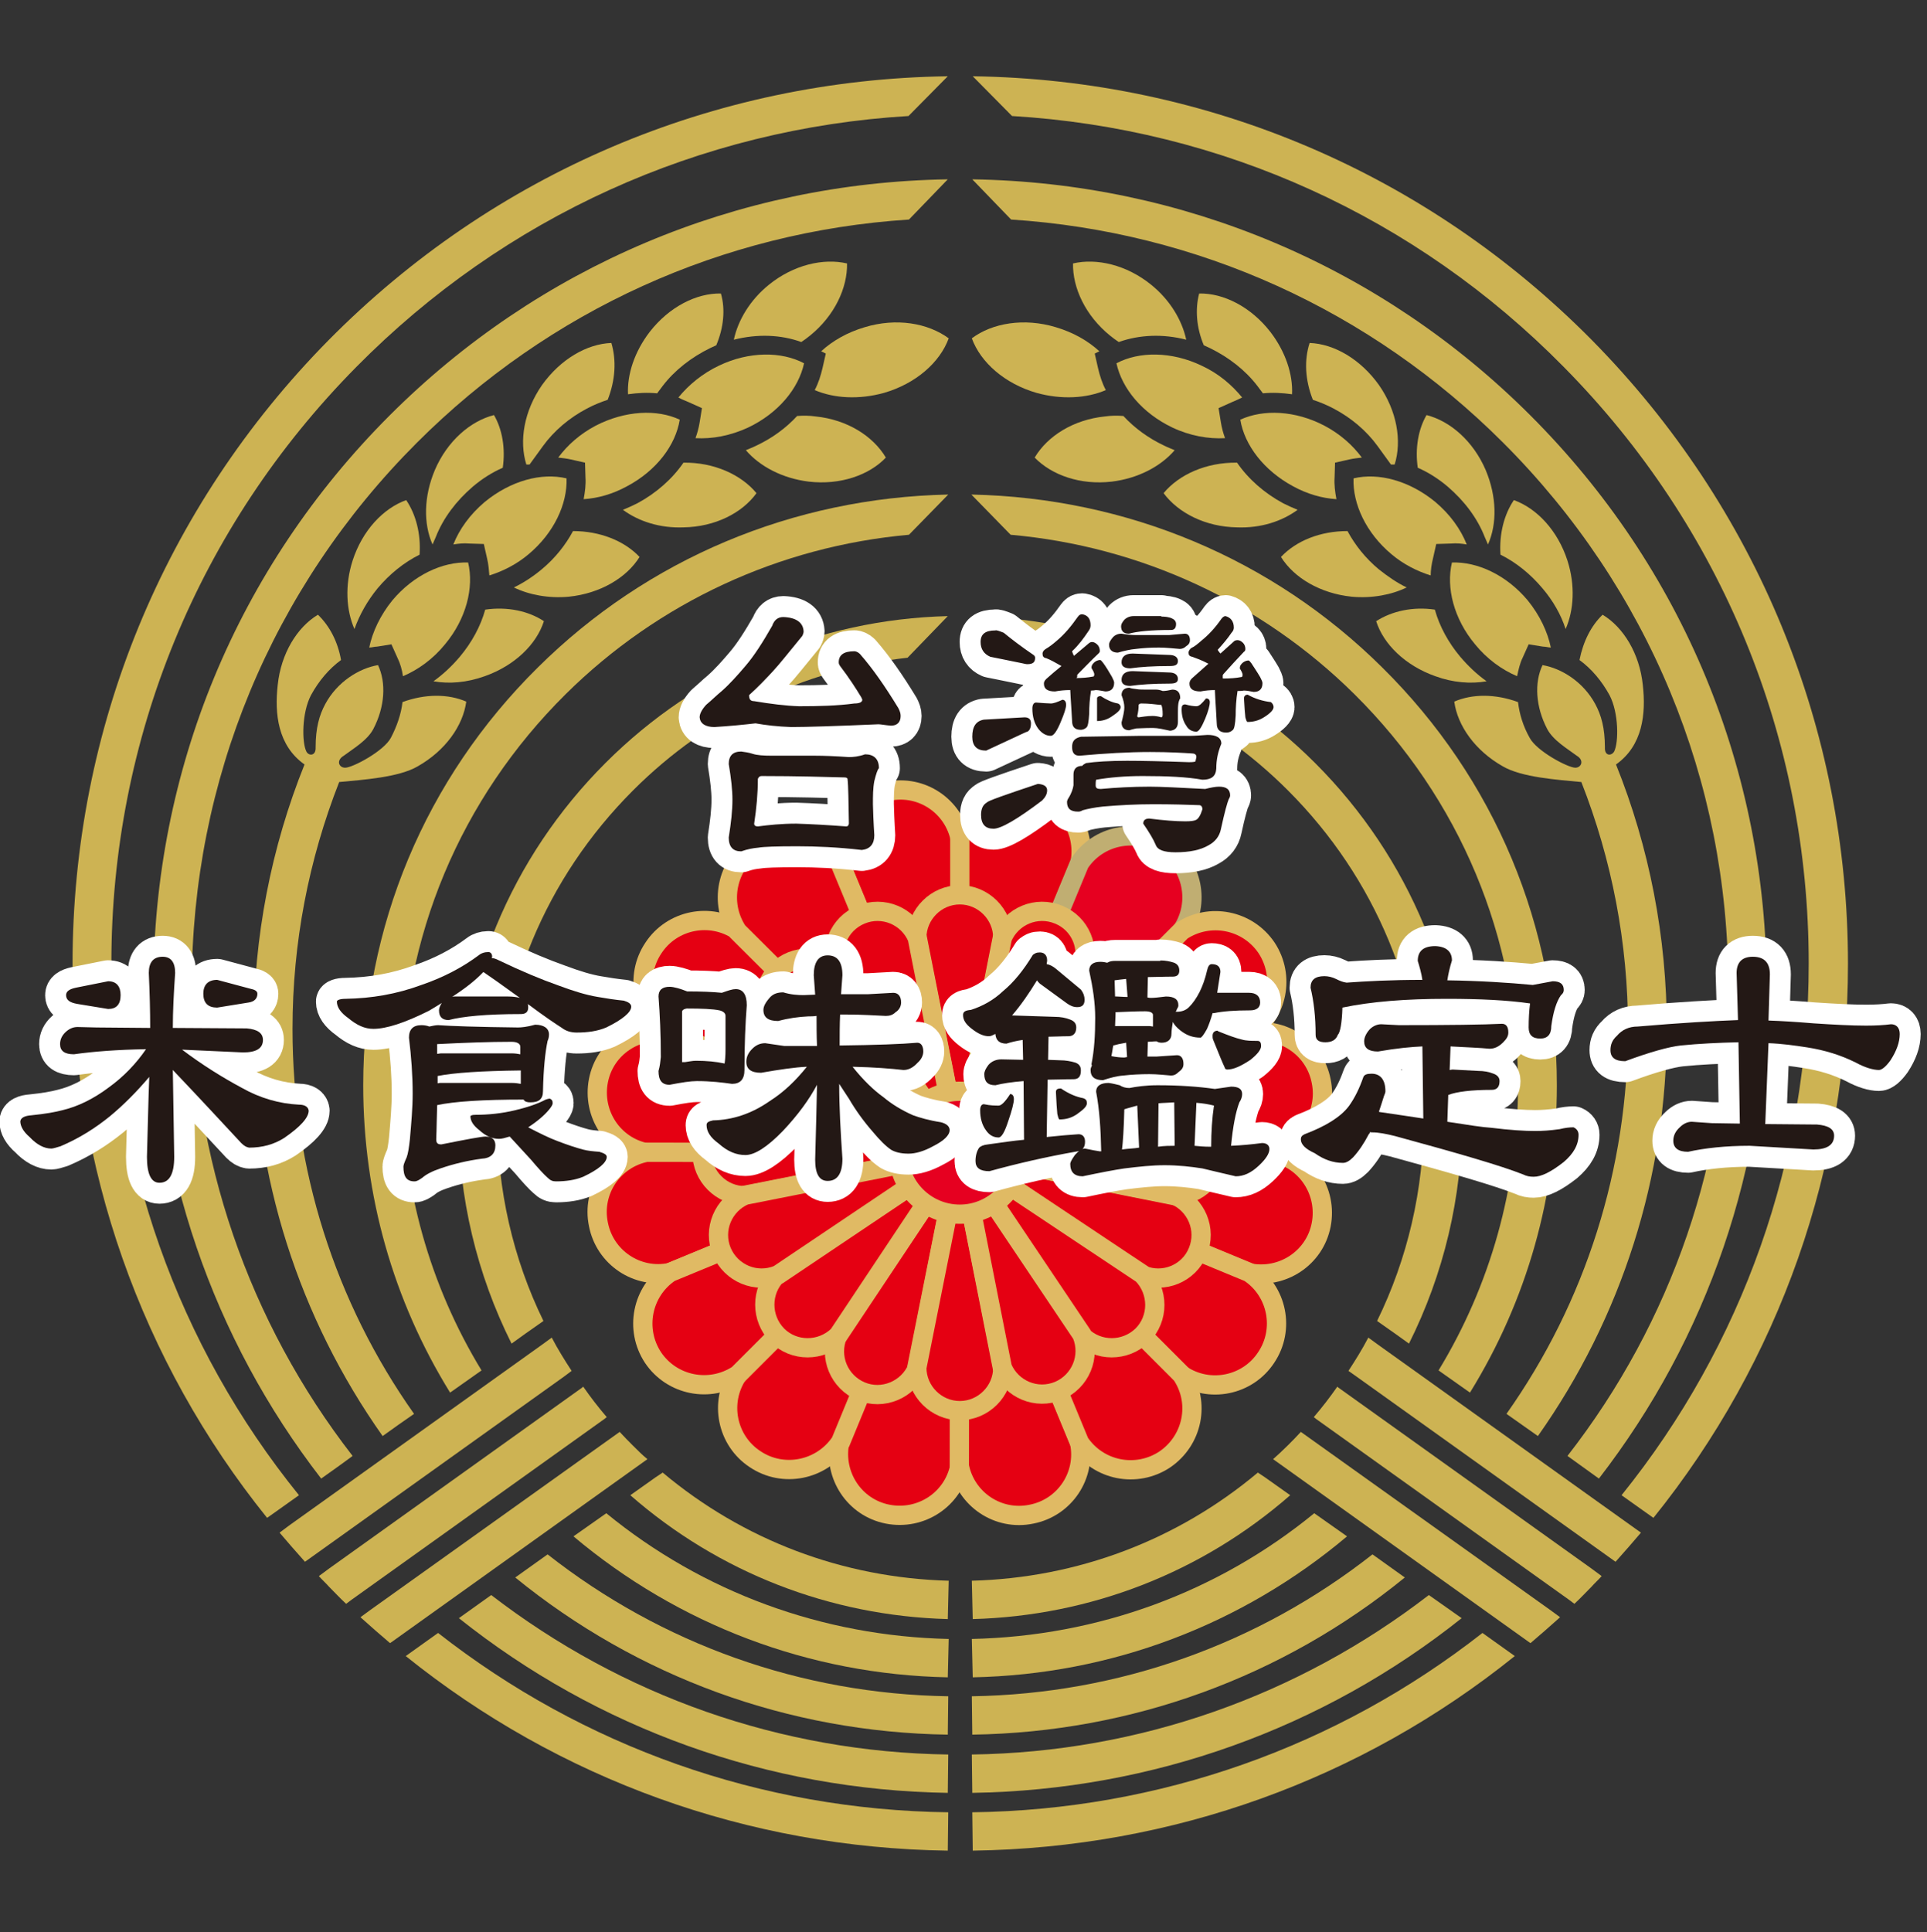 <?xml version="1.0" encoding="utf-8"?>
<!-- Generator: Adobe Illustrator 28.2.0, SVG Export Plug-In . SVG Version: 6.00 Build 0)  -->
<svg version="1.1" id="圖層_1" xmlns="http://www.w3.org/2000/svg" xmlns:xlink="http://www.w3.org/1999/xlink" x="0px" y="0px"
	 viewBox="0 0 417 418" style="enable-background:new 0 0 417 418;" xml:space="preserve">
<rect x="0" y="0" width="417" height="418" fill="#333333" stroke="none"/>
<style type="text/css">
	.st0{fill:#E50012;}
	.st1{fill:none;stroke:#E0BA64;stroke-width:4.168;}
	.st2{fill:#E60020;}
	.st3{fill:none;stroke:#C0AE72;stroke-width:4.168;}
	.st4{fill:#CDB353;}
	.st5{fill:none;stroke:#FFFFFF;stroke-width:9.068;stroke-linecap:round;stroke-linejoin:round;}
	.st6{fill:#231815;}
</style>
<g>
	<g>
		<path class="st0" d="M207.7,249.4l0.1-67.8c-1.4-7.2-8.4-11.9-15.6-10.4c-7.2,1.4-11.9,8.4-10.4,15.6L207.7,249.4z"/>
		<path class="st1" d="M207.7,249.4l0.1-67.8c-1.4-7.2-8.4-11.9-15.6-10.4c-7.2,1.4-11.9,8.4-10.4,15.6L207.7,249.4z"/>
		<path class="st0" d="M207.7,249.4l-62.6-26c-7.2-1.4-14.2,3.2-15.6,10.4c-1.4,7.2,3.2,14.2,10.4,15.6L207.7,249.4z"/>
		<path class="st1" d="M207.7,249.4l-62.6-26c-7.2-1.4-14.2,3.2-15.6,10.4c-1.4,7.2,3.2,14.2,10.4,15.6L207.7,249.4z"/>
		<path class="st0" d="M207.7,249.4l-47.9-48c-6.1-4.1-14.4-2.4-18.4,3.7c-4.1,6.1-2.4,14.4,3.7,18.4L207.7,249.4z"/>
		<path class="st1" d="M207.7,249.4l-47.9-48c-6.1-4.1-14.4-2.4-18.4,3.7c-4.1,6.1-2.4,14.4,3.7,18.4L207.7,249.4z"/>
		<path class="st0" d="M207.7,249.4l-25.9-62.6c-4.1-6.1-12.3-7.7-18.5-3.7c-6.1,4.1-7.7,12.3-3.7,18.4L207.7,249.4z"/>
		<path class="st1" d="M207.7,249.4l-25.9-62.6c-4.1-6.1-12.3-7.7-18.5-3.7c-6.1,4.1-7.7,12.3-3.7,18.4L207.7,249.4z"/>
		<path class="st0" d="M207.7,249.4l-67.8-0.1c-7.2,1.4-11.9,8.4-10.4,15.6c1.4,7.2,8.4,11.9,15.6,10.4L207.7,249.4z"/>
		<path class="st1" d="M207.7,249.4l-67.8-0.1c-7.2,1.4-11.9,8.4-10.4,15.6c1.4,7.2,8.4,11.9,15.6,10.4L207.7,249.4z"/>
		<path class="st0" d="M207.7,249.4l-26,62.6c-1.4,7.2,3.2,14.2,10.4,15.6c7.2,1.4,14.2-3.2,15.6-10.4L207.7,249.4z"/>
		<path class="st1" d="M207.7,249.4l-26,62.6c-1.4,7.2,3.2,14.2,10.4,15.6c7.2,1.4,14.2-3.2,15.6-10.4L207.7,249.4z"/>
		<path class="st0" d="M207.7,249.4l-48,47.9c-4.1,6.1-2.4,14.4,3.7,18.4c6.1,4.1,14.4,2.4,18.5-3.7L207.7,249.4z"/>
		<path class="st1" d="M207.7,249.4l-48,47.9c-4.1,6.1-2.4,14.4,3.7,18.4c6.1,4.1,14.4,2.4,18.5-3.7L207.7,249.4z"/>
		<path class="st0" d="M207.7,249.4l-62.7,25.9c-6.1,4.1-7.7,12.3-3.7,18.4c4.1,6.1,12.3,7.7,18.4,3.7L207.7,249.4z"/>
		<path class="st1" d="M207.7,249.4l-62.7,25.9c-6.1,4.1-7.7,12.3-3.7,18.4c4.1,6.1,12.3,7.7,18.4,3.7L207.7,249.4z"/>
		<path class="st0" d="M207.7,249.4l-0.1,67.8c1.4,7.2,8.4,11.9,15.6,10.4c7.2-1.4,11.9-8.4,10.4-15.6L207.7,249.4z"/>
		<path class="st1" d="M207.7,249.4l-0.1,67.8c1.4,7.2,8.4,11.9,15.6,10.4c7.2-1.4,11.9-8.4,10.4-15.6L207.7,249.4z"/>
		<path class="st0" d="M207.7,249.4l62.6,26c7.2,1.4,14.2-3.2,15.6-10.4c1.4-7.2-3.2-14.2-10.4-15.6L207.7,249.4z"/>
		<path class="st1" d="M207.7,249.4l62.6,26c7.2,1.4,14.2-3.2,15.6-10.4c1.4-7.2-3.2-14.2-10.4-15.6L207.7,249.4z"/>
		<path class="st0" d="M207.7,249.4l47.9,48c6.1,4.1,14.4,2.4,18.4-3.7c4.1-6.1,2.4-14.4-3.7-18.4L207.7,249.4z"/>
		<path class="st1" d="M207.7,249.4l47.9,48c6.1,4.1,14.4,2.4,18.4-3.7c4.1-6.1,2.4-14.4-3.7-18.4L207.7,249.4z"/>
		<path class="st0" d="M207.7,249.4l25.9,62.7c4.1,6.1,12.3,7.7,18.4,3.7c6.1-4.1,7.8-12.3,3.7-18.4L207.7,249.4z"/>
		<path class="st1" d="M207.7,249.4l25.9,62.7c4.1,6.1,12.3,7.7,18.4,3.7c6.1-4.1,7.8-12.3,3.7-18.4L207.7,249.4z"/>
		<path class="st0" d="M207.7,249.4l67.8,0.1c7.2-1.4,11.9-8.4,10.4-15.6c-1.4-7.2-8.4-11.9-15.6-10.4L207.7,249.4z"/>
		<path class="st1" d="M207.7,249.4l67.8,0.1c7.2-1.4,11.9-8.4,10.4-15.6c-1.4-7.2-8.4-11.9-15.6-10.4L207.7,249.4z"/>
		<path class="st0" d="M207.7,249.4l26-62.6c1.4-7.2-3.2-14.2-10.4-15.6c-7.2-1.4-14.2,3.2-15.6,10.4L207.7,249.4z"/>
		<path class="st1" d="M207.7,249.4l26-62.6c1.4-7.2-3.2-14.2-10.4-15.6c-7.2-1.4-14.2,3.2-15.6,10.4L207.7,249.4z"/>
		<path class="st2" d="M207.7,249.4l48-47.9c4.1-6.1,2.4-14.4-3.7-18.4c-6.1-4.1-14.4-2.4-18.4,3.7L207.7,249.4z"/>
		<path class="st3" d="M207.7,249.4l48-47.9c4.1-6.1,2.4-14.4-3.7-18.4c-6.1-4.1-14.4-2.4-18.4,3.7L207.7,249.4z"/>
		<path class="st0" d="M207.7,249.4l62.7-25.9c6.1-4.1,7.7-12.3,3.7-18.4c-4.1-6.1-12.3-7.7-18.4-3.7L207.7,249.4z"/>
		<path class="st1" d="M207.7,249.4l62.7-25.9c6.1-4.1,7.7-12.3,3.7-18.4c-4.1-6.1-12.3-7.7-18.4-3.7L207.7,249.4z"/>
		<path class="st0" d="M207.7,249.4l9.3-46.5c0-5.1-4.2-9.3-9.3-9.3c-5.1,0-9.3,4.2-9.3,9.3L207.7,249.4z"/>
		<path class="st1" d="M207.7,249.4l9.3-46.5c0-5.1-4.2-9.3-9.3-9.3c-5.1,0-9.3,4.2-9.3,9.3L207.7,249.4z"/>
		<path class="st0" d="M207.7,249.4L168.3,223c-4.8-2-10.2,0.3-12.2,5c-2,4.7,0.3,10.2,5,12.2L207.7,249.4z"/>
		<path class="st1" d="M207.7,249.4L168.3,223c-4.8-2-10.2,0.3-12.2,5c-2,4.7,0.3,10.2,5,12.2L207.7,249.4z"/>
		<path class="st0" d="M207.7,249.4L181.4,210c-3.6-3.6-9.5-3.6-13.2,0c-3.6,3.6-3.6,9.5,0,13.2L207.7,249.4z"/>
		<path class="st1" d="M207.7,249.4L181.4,210c-3.6-3.6-9.5-3.6-13.2,0c-3.6,3.6-3.6,9.5,0,13.2L207.7,249.4z"/>
		<path class="st0" d="M207.7,249.4l-9.2-46.5c-2-4.7-7.4-7-12.2-5c-4.8,2-7,7.4-5,12.1L207.7,249.4z"/>
		<path class="st1" d="M207.7,249.4l-9.2-46.5c-2-4.7-7.4-7-12.2-5c-4.8,2-7,7.4-5,12.1L207.7,249.4z"/>
		<path class="st0" d="M207.7,249.4l-46.5-9.3c-5.1,0-9.3,4.2-9.3,9.3c0,5.1,4.2,9.3,9.3,9.3L207.7,249.4z"/>
		<path class="st1" d="M207.7,249.4l-46.5-9.3c-5.1,0-9.3,4.2-9.3,9.3c0,5.1,4.2,9.3,9.3,9.3L207.7,249.4z"/>
		<path class="st0" d="M207.7,249.4l-26.4,39.4c-2,4.8,0.3,10.2,5,12.2c4.7,2,10.2-0.3,12.2-5L207.7,249.4z"/>
		<path class="st1" d="M207.7,249.4l-26.4,39.4c-2,4.8,0.3,10.2,5,12.2c4.7,2,10.2-0.3,12.2-5L207.7,249.4z"/>
		<path class="st0" d="M207.7,249.4l-39.5,26.3c-3.6,3.6-3.6,9.5,0,13.2c3.6,3.6,9.5,3.6,13.2,0L207.7,249.4z"/>
		<path class="st1" d="M207.7,249.4l-39.5,26.3c-3.6,3.6-3.6,9.5,0,13.2c3.6,3.6,9.5,3.6,13.2,0L207.7,249.4z"/>
		<path class="st0" d="M207.7,249.4l-46.5,9.2c-4.7,2-7,7.4-5,12.2c2,4.7,7.4,7,12.2,5L207.7,249.4z"/>
		<path class="st1" d="M207.7,249.4l-46.5,9.2c-4.7,2-7,7.4-5,12.2c2,4.7,7.4,7,12.2,5L207.7,249.4z"/>
		<path class="st0" d="M207.7,249.4l-9.3,46.5c0,5.1,4.2,9.3,9.3,9.3c5.1,0,9.3-4.2,9.3-9.3L207.7,249.4z"/>
		<path class="st1" d="M207.7,249.4l-9.3,46.5c0,5.1,4.2,9.3,9.3,9.3c5.1,0,9.3-4.2,9.3-9.3L207.7,249.4z"/>
		<path class="st0" d="M207.7,249.4l39.4,26.4c4.7,2,10.2-0.3,12.1-5c2-4.8-0.3-10.2-5-12.2L207.7,249.4z"/>
		<path class="st1" d="M207.7,249.4l39.4,26.4c4.7,2,10.2-0.3,12.1-5c2-4.8-0.3-10.2-5-12.2L207.7,249.4z"/>
		<path class="st0" d="M207.7,249.4l26.3,39.5c3.6,3.6,9.5,3.6,13.2,0c3.6-3.6,3.6-9.5,0-13.2L207.7,249.4z"/>
		<path class="st1" d="M207.7,249.4l26.3,39.5c3.6,3.6,9.5,3.6,13.2,0c3.6-3.6,3.6-9.5,0-13.2L207.7,249.4z"/>
		<path class="st0" d="M207.7,249.4l9.2,46.5c2,4.7,7.4,7,12.2,5c4.7-2,7-7.4,5-12.2L207.7,249.4z"/>
		<path class="st1" d="M207.7,249.4l9.2,46.5c2,4.7,7.4,7,12.2,5c4.7-2,7-7.4,5-12.2L207.7,249.4z"/>
		<path class="st0" d="M207.7,249.4l46.5,9.3c5.1,0,9.3-4.2,9.3-9.3c0-5.1-4.2-9.3-9.3-9.3L207.7,249.4z"/>
		<path class="st1" d="M207.7,249.4l46.5,9.3c5.1,0,9.3-4.2,9.3-9.3c0-5.1-4.2-9.3-9.3-9.3L207.7,249.4z"/>
		<path class="st0" d="M207.7,249.4l26.4-39.4c2-4.8-0.3-10.2-5-12.1c-4.8-2-10.2,0.3-12.2,5L207.7,249.4z"/>
		<path class="st1" d="M207.7,249.4l26.4-39.4c2-4.8-0.3-10.2-5-12.1c-4.8-2-10.2,0.3-12.2,5L207.7,249.4z"/>
		<path class="st0" d="M207.7,249.4l39.5-26.3c3.6-3.6,3.6-9.5,0-13.2c-3.6-3.6-9.5-3.6-13.2,0L207.7,249.4z"/>
		<path class="st1" d="M207.7,249.4l39.5-26.3c3.6-3.6,3.6-9.5,0-13.2c-3.6-3.6-9.5-3.6-13.2,0L207.7,249.4z"/>
		<path class="st0" d="M207.7,249.4l46.6-9.2c4.7-2,7-7.4,5-12.2c-2-4.8-7.4-7-12.1-5L207.7,249.4z"/>
		<path class="st1" d="M207.7,249.4l46.6-9.2c4.7-2,7-7.4,5-12.2c-2-4.8-7.4-7-12.1-5L207.7,249.4z"/>
		<path class="st2" d="M207.7,262.7c7.3,0,13.3-6,13.3-13.3c0-7.3-6-13.3-13.3-13.3c-7.3,0-13.3,6-13.3,13.3
			C194.4,256.8,200.4,262.7,207.7,262.7"/>
		<path class="st1" d="M207.7,262.7c7.3,0,13.3-6,13.3-13.3c0-7.3-6-13.3-13.3-13.3c-7.3,0-13.3,6-13.3,13.3
			C194.4,256.8,200.4,262.7,207.7,262.7z"/>
		<g>
			<path class="st4" d="M116.4,144.4c-24.4,24.1-37.8,56.2-37.8,90.4c0,23.8,6.5,46.6,18.8,66.5c2.4-1.7,4.7-3.3,6.8-4.8
				c-11.2-18.4-17.2-39.6-17.2-61.7c0-31.9,12.6-62,35.4-84.6c20.1-19.9,46.3-32,74.3-34.5l8.5-8.7
				C171.6,107.7,140.1,120.9,116.4,144.4"/>
			<path class="st4" d="M205.3,342c-22.9-0.6-44.5-8.8-61.9-23.4l-1.5,1l-5.5,3.9c19.1,16.7,43.2,26.1,68.7,26.8L205.3,342z"/>
			<path class="st4" d="M90.2,95.8c28.7-28.7,66.2-45.7,106.5-48.3l8.4-8.7c-45.6,0.7-88.5,18.8-120.8,51.1
				c-33,33-51.1,76.8-51.1,123.4c0,39.1,12.8,76.2,36.3,106.6c2.1-1.5,4.4-3.1,6.8-4.9c-22.5-29-34.8-64.5-34.8-101.8
				C41.5,168.9,58.8,127.2,90.2,95.8"/>
			<path class="st4" d="M205.1,133.3c-28,0.7-54.3,12-74.1,31.8c-20.5,20.5-31.8,47.8-31.8,76.8c0,17.2,4,33.8,11.5,48.8
				c2.6-1.9,4.2-3,4.2-3l2.7-1.9c-6.6-13.5-10-28.4-10-43.9c0-26.8,10.4-51.9,29.4-70.9c16.2-16.2,37-26.2,59.4-28.7L205.1,133.3z"
				/>
			<path class="st4" d="M87.8,358.3c33.2,26.7,74.1,41.5,117.3,42.1l0.1-8.3c-40.5-0.5-79-14.2-110.4-38.8L87.8,358.3z"/>
			<path class="st4" d="M111.5,341.3c26.4,21.5,59.1,33.5,93.6,34l0.1-8.3c-31.8-0.5-62-11.3-86.7-30.7L111.5,341.3z"/>
			<path class="st4" d="M60.2,326.7l4.5-3.2C38.4,291,24.1,250.7,24.1,208.4c0-48.6,18.8-94.4,53-129
				c32.1-32.5,74.3-51.6,119.5-54.3l8.5-8.6c-50.7,0.7-98.3,21-134,57.1c-35.7,36.2-55.4,84.1-55.4,134.9c0,44.1,14.8,86,42.1,119.9
				L60.2,326.7z"/>
			<path class="st4" d="M124.1,332.4c22.7,19.1,51,29.9,81,30.5l0.2-8.3c-27.3-0.6-53.2-10.1-74.1-27.2L124.1,332.4z"/>
			<path class="st4" d="M99.3,350.1c30,23.9,66.9,37.2,105.8,37.8l0.1-8.3c-36.2-0.5-70.6-12.7-98.9-34.5L99.3,350.1z"/>
			<path class="st4" d="M60.5,331.6c1.8,2.1,3.6,4.2,5.5,6.3l1.4-1l54.7-39.1l1.6-1.2c-1.5-2.3-3-4.7-4.3-7.2l-2.2,1.6l-54.7,39.1
				L60.5,331.6z"/>
			<path class="st4" d="M136.9,312.7c-0.9-0.9-1.9-1.9-2.8-2.9l-54.2,38.7l-1.9,1.4c2.1,1.9,4.3,3.8,6.4,5.6l0.3-0.2l54.7-39.1
				l0.7-0.5C139,314.8,138,313.8,136.9,312.7"/>
			<path class="st4" d="M74.9,347l1.2-0.9l54.7-39.1l0.5-0.4c-1.8-2.1-3.5-4.3-5.1-6.6l-0.2,0.2l-54.7,39.1l-2.3,1.7
				c0.7,0.8,1.5,1.5,2.2,2.3C72.4,344.5,73.6,345.8,74.9,347"/>
			<path class="st4" d="M81.7,127.3c2.6-3.1,5.7-5.6,9.1-7.3c0.3-4.5-0.8-8.7-2.9-11.8c-5,1.8-9.5,6.6-11.6,13.1
				c-1.7,5.3-1.4,10.7,0.4,14.8C77.8,133,79.5,130,81.7,127.3"/>
			<path class="st4" d="M94.3,116.2c1.6-4.1,4.4-7.8,8-10.9c2-1.7,4.2-3.1,6.5-4.1c0.6-4.2-0.1-8.3-1.9-11.4
				c-5.1,1.3-10.1,5.6-12.8,11.9c-2.4,5.7-2.5,11.6-0.5,16.1L94.3,116.2z"/>
			<path class="st4" d="M173.4,74c0.6-0.4,1.3-0.9,1.9-1.4c5.3-4.3,8.1-10.3,8-15.6c-5.1-1.2-11.6,0.3-16.9,4.6
				c-4.1,3.3-6.7,7.7-7.6,11.9C163.9,72.2,169,72.4,173.4,74"/>
			<path class="st4" d="M187.1,70.8c-3.7,1.1-6.9,2.9-9.4,5.2l1,0.5l-0.7,3.1c-0.4,1.7-0.9,3.3-1.7,4.8c4.2,1.8,9.6,2.1,15,0.6
				c6.9-2,12.1-6.6,14-11.8C200.8,69.9,194,68.7,187.1,70.8"/>
			<path class="st4" d="M176.5,90.1c-1.4-0.2-2.7-0.2-4-0.1c-2.4,2.6-5.4,4.8-8.8,6.4c-0.8,0.4-1.6,0.7-2.3,1
				c3,3.5,7.9,6.1,13.6,6.8c6.8,0.8,13.1-1.4,16.7-5.2C188.9,94.3,183.3,90.8,176.5,90.1"/>
			<path class="st4" d="M149,87l2.9,1.3l-0.5,3.1c-0.2,1.2-0.5,2.3-0.9,3.4c3.6,0.2,7.5-0.5,11.4-2.3c6.5-3.1,10.9-8.4,12.1-13.9
				c-4.9-2.6-11.9-2.6-18.4,0.5c-3.6,1.7-6.6,4.2-8.8,6.9C147.5,86.4,148.3,86.7,149,87"/>
			<path class="st4" d="M114.6,100.5l2.9-4c2.4-3.3,5.7-6.1,9.5-8.1c1.5-0.8,3-1.4,4.5-1.9c1.7-4.3,1.9-8.6,0.8-12.3
				c-5.3,0.2-11,3.5-15,9.1c-3.9,5.6-5,12.1-3.4,17.2C114.1,100.5,114.4,100.5,114.6,100.5"/>
			<path class="st4" d="M156,63.5c-5.3-0.1-11.2,2.9-15.4,8.3c-3.3,4.3-4.9,9.2-4.7,13.5c2.1-0.3,4.2-0.4,6.3-0.2l1.2-1.6
				c2.6-3.4,6.2-6.2,10.3-8.2c0.4-0.2,0.9-0.4,1.3-0.6C156.6,70.9,157,66.9,156,63.5"/>
			<path class="st4" d="M147.9,100.1c-2.4,3.5-5.9,6.6-10,8.8c-1,0.5-2.1,1-3.1,1.4c3.4,2.5,8,4,13.1,3.8c6.8-0.1,12.7-3.1,15.8-7.4
				C160.4,102.7,154.5,100,147.9,100.1"/>
			<path class="st4" d="M128.9,92.1c-3.4,1.8-6.1,4.2-8.1,6.9c0.9,0.1,1.8,0.2,2.7,0.4l3.1,0.7l0.1,3.2c0.1,1.6-0.1,3.1-0.4,4.7
				c3.1-0.2,6.3-1.1,9.4-2.8c6.4-3.4,10.5-8.9,11.4-14.4C142.2,88.5,135.3,88.8,128.9,92.1"/>
			<path class="st4" d="M124,114.9c-1.6,3-3.9,5.9-6.8,8.3c-1.8,1.5-3.9,2.9-6,3.9c3.3,1.6,7.5,2.4,11.9,2
				c6.8-0.7,12.5-4.1,15.3-8.6C135.1,117,129.8,114.9,124,114.9"/>
			<path class="st4" d="M101.5,117.6l3.2,0.1l0.7,3.1c0.3,1.2,0.4,2.5,0.5,3.7c2.9-0.9,5.9-2.4,8.5-4.6c5.5-4.6,8.4-10.9,8.2-16.4
				c-5.4-1.3-12.1,0.5-17.7,5.1c-3.2,2.7-5.5,5.9-6.8,9.2C99.3,117.6,100.4,117.5,101.5,117.6"/>
			<path class="st4" d="M105,131.9c-1,3.6-2.9,7.1-5.5,10.2c-1.7,2-3.6,3.8-5.7,5.3c3.4,0.6,7.2,0.3,11.1-1.1
				c6.5-2.3,11.2-6.9,12.8-11.9C114.4,132.2,109.8,131.2,105,131.9"/>
			<path class="st4" d="M81.6,139.9l3.1-0.5l1.3,2.9c0.6,1.2,1,2.6,1.2,4c3.3-1.4,6.5-3.7,9.1-6.9c4.6-5.5,6.3-12.3,5-17.7
				c-5.5-0.2-11.8,2.7-16.4,8.2c-2.6,3.2-4.3,6.8-5,10.2C80.5,140.1,81,139.9,81.6,139.9"/>
			<path class="st4" d="M66.3,162.6c-1-2-1-8.4,1-12.2c1.7-3.1,3.9-5.7,6.5-7.6c-0.7-4-2.5-7.4-5-9.8c-4.5,2.7-8,8.4-8.7,15.2
				c-0.7,6.2,0,13.1,5.8,17.2c-7.2,17.9-11,37.3-11,57.2c0,32,9.8,62.5,27.9,88.1c2.2-1.6,4.5-3.2,6.8-4.8
				c-17.1-24.2-26.3-53-26.3-83.3c0-18.6,3.5-36.6,10.1-53.4c5.2-0.5,12.9-1,17-3.4c6-3.4,9.8-8.8,10.5-14
				c-3.9-1.7-8.9-1.7-13.8,0.1c-0.3,2.6-1.2,5.2-2.5,7.7c-1.5,2.9-8.3,6.5-9.9,6.5c-1.4,0-2-1.6-0.3-2.6c2-1.5,5.1-3.3,6.4-5.8
				c2.5-4.8,2.8-10,1-13.8c-4.1,0.7-8.8,3.6-11.4,8.4c-1.3,2.4-2.1,5.2-2.1,9.4C68.4,163.6,66.8,163.6,66.3,162.6"/>
			<path class="st4" d="M299.1,144.4c24.4,24.1,37.8,56.2,37.8,90.4c0,23.8-6.5,46.6-18.8,66.5c-2.4-1.7-4.7-3.3-6.8-4.8
				c11.2-18.4,17.2-39.6,17.2-61.7c0-31.9-12.6-62-35.4-84.6c-20.1-19.9-46.3-32-74.4-34.5l-8.5-8.7
				C243.9,107.7,275.4,120.9,299.1,144.4"/>
			<path class="st4" d="M210.3,342c22.9-0.6,44.5-8.8,61.9-23.4l1.5,1l5.5,3.9c-19.1,16.7-43.2,26.1-68.7,26.8L210.3,342z"/>
			<path class="st4" d="M325.3,95.8c-28.7-28.7-66.2-45.7-106.5-48.3l-8.4-8.7c45.6,0.7,88.5,18.8,120.8,51.1
				c33,33,51.1,76.8,51.1,123.4c0,39.1-12.8,76.2-36.3,106.6c-2.1-1.5-4.3-3.1-6.8-4.9c22.6-29,34.8-64.5,34.8-101.8
				C374,168.9,356.7,127.2,325.3,95.8"/>
			<path class="st4" d="M210.5,133.3c28,0.7,54.3,12,74.1,31.8c20.5,20.5,31.8,47.8,31.8,76.8c0,17.2-4,33.8-11.5,48.8
				c-2.6-1.9-4.2-3-4.2-3l-2.7-1.9c6.6-13.5,10.1-28.4,10.1-43.9c0-26.8-10.4-51.9-29.4-70.9c-16.2-16.2-37-26.2-59.4-28.7
				L210.5,133.3z"/>
			<path class="st4" d="M327.8,358.3c-33.2,26.7-74.1,41.5-117.3,42.1l-0.1-8.3c40.5-0.5,79-14.2,110.4-38.8L327.8,358.3z"/>
			<path class="st4" d="M304,341.3c-26.4,21.5-59.1,33.5-93.6,34l-0.1-8.3c31.8-0.5,62-11.3,86.7-30.7L304,341.3z"/>
			<path class="st4" d="M355.4,326.7c0,0-1.7-1.2-4.5-3.2c26.2-32.5,40.5-72.7,40.5-115.1c0-48.6-18.8-94.4-53-129
				C306.4,46.9,264.3,27.8,219,25.1l-8.5-8.6c50.7,0.7,98.3,21,134,57.1c35.7,36.2,55.4,84.1,55.4,134.9c0,44.1-14.8,86-42.1,119.9
				L355.4,326.7z"/>
			<path class="st4" d="M291.5,332.4c-22.7,19.1-51,29.9-81,30.5l-0.2-8.3c27.3-0.6,53.2-10.1,74.1-27.2L291.5,332.4z"/>
			<path class="st4" d="M316.3,350.1c-30,23.9-67,37.2-105.9,37.8l-0.1-8.3c36.2-0.5,70.6-12.7,98.9-34.5L316.3,350.1z"/>
			<path class="st4" d="M355.1,331.6c-1.8,2.1-3.6,4.2-5.5,6.3l-1.4-1l-54.7-39.1l-1.7-1.2c1.5-2.3,3-4.7,4.3-7.2l2.2,1.6l54.7,39.1
				L355.1,331.6z"/>
			<path class="st4" d="M278.7,312.7c0.9-0.9,1.9-1.9,2.8-2.9l54.2,38.7l1.9,1.4c-2.1,1.9-4.3,3.8-6.4,5.6l-0.3-0.2l-54.7-39.1
				l-0.7-0.5C276.5,314.8,277.6,313.8,278.7,312.7"/>
			<path class="st4" d="M340.7,347l-1.2-0.9L284.8,307l-0.5-0.4c1.8-2.1,3.5-4.3,5.1-6.6l0.2,0.2l54.7,39.1l2.3,1.7
				c-0.7,0.8-1.5,1.5-2.2,2.3C343.2,344.5,342,345.8,340.7,347"/>
			<path class="st4" d="M333.8,127.3c-2.6-3.1-5.7-5.6-9.1-7.3c-0.3-4.5,0.8-8.7,2.9-11.8c5,1.8,9.5,6.6,11.6,13.1
				c1.7,5.3,1.4,10.7-0.4,14.8C337.8,133,336.1,130,333.8,127.3"/>
			<path class="st4" d="M321.3,116.2c-1.6-4.1-4.4-7.8-8-10.9c-2-1.7-4.2-3.1-6.5-4.1c-0.6-4.2,0.1-8.3,1.9-11.4
				c5.1,1.3,10.1,5.6,12.8,11.9c2.4,5.7,2.5,11.6,0.5,16.1L321.3,116.2z"/>
			<path class="st4" d="M242.1,74c-0.6-0.4-1.3-0.9-1.9-1.4c-5.3-4.3-8.1-10.3-8-15.6c5.1-1.2,11.6,0.3,16.9,4.6
				c4.1,3.3,6.7,7.7,7.6,11.9C251.7,72.2,246.6,72.4,242.1,74"/>
			<path class="st4" d="M228.5,70.8c3.7,1.1,6.9,2.9,9.4,5.2l-1,0.5l0.7,3.1c0.4,1.7,0.9,3.3,1.7,4.8c-4.2,1.8-9.6,2.1-15,0.6
				c-6.9-2-12.1-6.6-14-11.8C214.7,69.9,221.6,68.7,228.5,70.8"/>
			<path class="st4" d="M239.1,90.1c1.4-0.2,2.7-0.2,4-0.1c2.4,2.6,5.4,4.8,8.8,6.4c0.8,0.4,1.6,0.7,2.3,1c-3,3.5-7.9,6.1-13.6,6.8
				c-6.8,0.8-13-1.4-16.7-5.2C226.7,94.3,232.3,90.8,239.1,90.1"/>
			<path class="st4" d="M266.6,87l-2.9,1.3l0.5,3.1c0.2,1.2,0.5,2.3,0.9,3.4c-3.6,0.2-7.6-0.5-11.4-2.3c-6.5-3.1-10.9-8.4-12.1-13.9
				c4.9-2.6,11.9-2.6,18.4,0.5c3.7,1.7,6.6,4.2,8.8,6.9C268,86.4,267.3,86.7,266.6,87"/>
			<path class="st4" d="M301,100.5l-2.9-4c-2.4-3.3-5.7-6.1-9.5-8.1c-1.5-0.8-3-1.4-4.5-1.9c-1.7-4.3-1.9-8.6-0.7-12.3
				c5.3,0.2,11,3.5,15,9.1c3.9,5.6,5,12.1,3.4,17.2C301.5,100.5,301.2,100.5,301,100.5"/>
			<path class="st4" d="M259.5,63.5c5.3-0.1,11.2,2.9,15.4,8.3c3.3,4.3,4.9,9.2,4.7,13.5c-2.1-0.3-4.2-0.4-6.3-0.2l-1.2-1.6
				c-2.6-3.4-6.2-6.2-10.3-8.2c-0.4-0.2-0.9-0.4-1.3-0.6C258.9,70.9,258.6,66.9,259.5,63.5"/>
			<path class="st4" d="M267.7,100.1c2.4,3.5,5.9,6.6,10,8.8c1,0.5,2.1,1,3.1,1.4c-3.4,2.5-8,4-13.1,3.8c-6.8-0.1-12.7-3.1-15.9-7.4
				C255.1,102.7,261,100,267.7,100.1"/>
			<path class="st4" d="M286.6,92.1c3.4,1.8,6.1,4.2,8.1,6.9c-0.9,0.1-1.8,0.2-2.7,0.4l-3.1,0.7l-0.1,3.2c-0.1,1.6,0.1,3.1,0.4,4.7
				c-3.1-0.2-6.3-1.1-9.4-2.8c-6.3-3.4-10.5-8.9-11.4-14.4C273.4,88.5,280.3,88.8,286.6,92.1"/>
			<path class="st4" d="M291.6,114.9c1.6,3,3.9,5.9,6.8,8.3c1.9,1.5,3.9,2.9,6,3.9c-3.3,1.6-7.5,2.4-11.9,2
				c-6.8-0.7-12.5-4.1-15.3-8.6C280.5,117,285.7,114.9,291.6,114.9"/>
			<path class="st4" d="M314,117.6l-3.2,0.1l-0.7,3.1c-0.3,1.2-0.5,2.5-0.5,3.7c-2.9-0.9-5.9-2.4-8.5-4.6
				c-5.5-4.6-8.4-10.9-8.2-16.4c5.4-1.3,12.1,0.5,17.7,5.1c3.2,2.7,5.5,5.9,6.8,9.2C316.3,117.6,315.2,117.5,314,117.6"/>
			<path class="st4" d="M310.5,131.9c1,3.6,2.9,7.1,5.5,10.2c1.7,2,3.6,3.8,5.7,5.3c-3.4,0.6-7.3,0.3-11.1-1.1
				c-6.5-2.3-11.2-6.9-12.8-11.9C301.2,132.2,305.8,131.2,310.5,131.9"/>
			<path class="st4" d="M333.9,139.9l-3.1-0.5l-1.3,2.9c-0.6,1.2-0.9,2.6-1.2,4c-3.3-1.4-6.5-3.7-9.1-6.9c-4.6-5.5-6.3-12.3-5-17.7
				c5.5-0.2,11.8,2.7,16.4,8.2c2.6,3.2,4.3,6.8,5,10.2C335.1,140.1,334.5,139.9,333.9,139.9"/>
			<path class="st4" d="M349.3,162.6c1-2,1-8.4-1-12.2c-1.7-3.1-3.9-5.7-6.5-7.6c0.8-4,2.5-7.4,5-9.8c4.5,2.7,8,8.4,8.7,15.2
				c0.7,6.2,0,13.1-5.8,17.2c7.2,17.9,11,37.3,11,57.2c0,32-9.8,62.5-27.9,88.1c-2.3-1.6-4.5-3.2-6.8-4.8
				c17.1-24.2,26.3-53,26.3-83.3c0-18.6-3.5-36.6-10.1-53.4c-5.2-0.5-12.9-1-17-3.4c-6-3.4-9.8-8.8-10.5-14
				c3.9-1.7,8.9-1.7,13.8,0.1c0.3,2.6,1.1,5.2,2.5,7.7c1.5,2.9,8.3,6.5,9.9,6.5c1.3,0,2-1.6,0.3-2.6c-2-1.5-5.1-3.3-6.4-5.8
				c-2.5-4.8-2.8-10-1-13.8c4.1,0.7,8.8,3.6,11.4,8.4c1.3,2.4,2.1,5.2,2.1,9.4C347.2,163.6,348.7,163.6,349.3,162.6"/>
		</g>
	</g>
	<g>
		<g>
			<path class="st5" d="M173.9,136.6c0,0.3-0.1,0.6-0.3,1c-2.8,3.4-4.9,6.1-6.5,7.8c-1.4,1.5-3,3.2-5,5c0,0.9,0.3,1.3,1.1,1.3
				c3.6,0.6,6.8,1,9.7,1.1c4.3,0,8.3-0.1,12-0.6c1.1,0,1.7-0.3,1.7-0.8c0-0.1-0.1-0.2-0.2-0.5c-1.2-2-2.7-4.3-4.6-6.8
				c-0.2-0.3-0.3-0.5-0.3-0.8c0-1.6,1.1-2.4,3.4-2.4c0.3,0,0.8,0.2,1.2,0.6c2.8,3.2,5.5,7.1,8.3,11.7c0.3,0.6,0.5,1.1,0.5,1.7
				c0,1.4-0.8,2.1-2.1,2.1c-1.3-0.1-2.2-0.3-2.7-0.3c-9.2,0.4-15.6,0.6-18.9,0.6c-2.9-0.1-5.5-0.4-7.7-0.8c-2.6,0.3-5.6,0.6-8.9,0.8
				c-2,0-3.1-0.8-3.2-2.1c0-0.7,0.4-1.6,1.4-2.7c1.2-1,2.3-2.1,3.4-3c1.7-1.5,3.4-3.4,5.1-5.4c1.9-2.2,3.8-5.2,5.8-8.7
				c0.4-1.2,1.2-1.9,2.4-1.9C172.3,133.6,173.8,134.7,173.9,136.6z M162.9,163.1c0.9,0.3,2.3,0.4,4.1,0.4h9.3c2.1,0,4.5,0.1,7.4,0.3
				c0.9,0,2.1-0.1,3.5-0.6c1.9,0,3,1,3,3c-0.3,0.3-0.6,1.2-1,2.8c-0.3,1.6-0.3,3.2-0.3,5c0.1,4.1,0.3,6.4,0.3,6.7
				c0,1.9-0.9,3-2.7,3.2c-5.2-0.6-9.8-0.8-14-0.8c-4.5,0-7.3,0.1-8.4,0.3c-1.1,0.1-2.3,0.3-3.7,0.8c-1.8,0-2.7-1-2.7-3
				c0.5-3.2,0.8-5.8,0.8-8.2c0-2.1-0.3-4.7-0.8-7.7c0-1.8,0.9-2.7,2.7-2.7C161.1,162.7,162,162.8,162.9,163.1z M183.1,178.8
				c0.3,0,0.5-0.1,0.6-0.6c-0.1-4.8-0.1-8.1-0.3-9.7c0-0.1-0.2-0.3-0.6-0.3c-4.1-0.1-10.1-0.3-18-0.3c-0.4,0-0.6,0.2-0.8,0.6
				c0,3.2-0.3,6.4-0.8,9.7c0,0.4,0.3,0.6,0.8,0.6c2.3-0.3,5.1-0.6,8.3-0.6C175.5,178.3,179.1,178.5,183.1,178.8z"/>
			<path class="st5" d="M223.1,156.5c0,1.1-0.4,1.8-1.1,1.9l-8.6,4c-2,0-3-1-3-3c0-2.2,0.8-3.4,2.5-3.7l8.8-0.5
				C222.6,155.2,223.1,155.6,223.1,156.5z M217.2,136.9c1.7,1.4,3.8,3,6.3,4.7c0.3,0.2,0.5,0.4,0.5,0.7c0,1-0.5,1.4-1.7,1.4
				c-0.3,0-0.6-0.1-1.1-0.2c-3.5-0.7-5.8-1.2-6.9-1.4c-1.4-0.6-2.1-1.7-2.1-3.2c0-1.7,1-2.5,3.2-2.5
				C215.6,136.3,216.2,136.5,217.2,136.9z M226.6,171c0,0.8-0.4,1.5-1.1,2.2c-5.4,4.1-8.9,6.1-10.5,6.1c-1.8,0-2.7-1-2.7-3
				c0-1.3,0.4-2.2,1.3-2.7c0.1-0.3,3.8-1.6,11-4C226,169.7,226.6,170.2,226.6,171z M227.4,152.2c0.6,0,1.4-0.3,2.5-0.8
				c0.5,0,0.8,0.4,0.8,1.1c0,0.7-0.4,1.9-1.2,3.8c-0.8,1.9-1.5,2.9-2.1,2.9c-1,0-1.9-0.5-2.7-1.5c-0.9-1.2-1.3-2.7-1.3-4.4
				c0-0.8,0.3-1.3,0.8-1.3C225.6,152.1,226.7,152.2,227.4,152.2z M236,135.3c0,0.5-0.2,0.9-0.5,1.3c-1,1.5-2.1,3-3.5,4.3
				c0.1,0.4,0.3,0.8,0.4,1c1.1-0.9,2.1-1.8,3.2-2.7c0.1-0.1,0.4-0.3,0.7-0.3c0.4,0,0.8,0.2,1.2,0.6c0.3,0.3,0.5,0.8,0.5,1.3
				c0,0.3-0.1,0.4-0.3,0.6c-1.5,1.4-3,3-4.5,4.5c-0.1,0.1-0.1,0.2-0.1,0.3v0.3c-0.1,0.1-0.1,0.2-0.3,0.2c1.4,0,2.6-0.1,3.6-0.3
				c0.3,0,0.4-0.1,0.4-0.6c-0.1-0.4-0.3-0.8-0.5-1.1c-0.1-0.1-0.1-0.1-0.1-0.3c0-0.3,0.1-0.6,0.5-1c0.3-0.3,0.8-0.6,1.4-0.6
				c0.1,0,0.3,0.2,0.6,0.6c0.6,0.8,1.2,1.8,1.9,3c0.3,0.6,0.5,1,0.5,1.3c0,1.3-0.7,1.9-1.9,1.9c-0.7-0.1-1.4-0.3-2.1-0.3
				c-0.4,0.1-0.8,0.1-1,0.1c-0.3,1.8-0.4,3.4-0.4,5c-0.1,1.8-0.3,2.8-0.6,3c-0.3,0.3-0.8,0.5-1.2,0.5c-1.3,0-1.9-0.6-1.9-1.9
				c-0.1-2.2-0.3-4.4-0.4-6.7h-0.1c-1,0-2.1,0.1-3.2,0.3c-1.7,0-2.4-0.6-2.4-1.7c0-0.3,0.1-0.6,0.5-1c1.1-1,2.2-1.9,3.3-2.8
				c-1.4-0.8-2.5-1.4-3.3-1.7c-0.6-0.1-0.8-0.4-0.8-1c0-0.3,0.2-0.7,0.7-1c0.7-0.4,1.5-1,2.3-1.7c1.7-1.4,3.2-3.2,4.6-5.2
				c0.3-0.4,0.5-0.6,1-0.6C235.4,133.1,236,133.9,236,135.3z M257.8,159.2c0.8,0,1.9-0.1,3.5-0.2c1.9,0,3,0.6,3,1.9
				c-0.7,1.7-1.1,3.4-1.1,5.4c-0.1,1.7-1.1,2.4-3,2.4c-3.3-0.6-7.6-0.8-12.9-0.8c-3.9,0-7.2,0.3-10.1,0.8c-0.1,0.4-0.1,0.8-0.1,1.2
				c0,0.6,0.3,0.8,1.1,0.8c3.3-0.3,6.8-0.5,10.6-0.5c2.3,0,6.3,0.2,12,0.5c1.2-0.3,2.2-0.5,3-0.5c1.6,0,2.4,0.6,2.4,1.9
				c0,0.2-0.1,0.5-0.3,0.8c-0.3,0.7-0.9,2.8-1.7,6.5c-0.3,1.5-1.2,2.7-2.7,3.5c-1.7,1-4.1,1.5-7.1,1.5c-2.5,0-3.9-0.5-4.3-1.6
				c-0.5-1.2-1.4-2.7-2.7-4.6c0-0.7,0.4-1.1,1.3-1.1c3.2,0.4,5.7,0.6,7.8,0.6c1.2,0,1.9-0.1,2.3-0.3c0.5-0.2,1-1,1.4-2.3
				c0-0.6-0.3-0.9-0.7-0.9c-2.6-0.1-5.9-0.2-9.9-0.2c-3.8,0-7.4,0.2-10.9,0.5c-1.9,0.2-3.3,0.5-4.4,0.8c-0.5,0.3-0.8,0.3-1,0.3
				c-1.7,0-2.4-0.7-2.4-2.1c0-0.2,0.1-0.5,0.3-0.8c0.7-1.1,1-2.1,1.1-2.8v-2.3c0-1.2,0.6-1.9,1.9-1.9c0.2-0.3,0.5-0.4,0.8-0.6
				c2-0.3,5-0.5,8.9-0.5c3.3,0,7.8,0.1,13.4,0.3c1,0,1.4-0.1,1.4-0.2c0.1-0.3,0.1-0.6,0.2-0.9c0-0.6-0.4-0.8-1.1-0.8
				c-1.7-0.1-4.6-0.3-8.9-0.3c-4.7,0-9.8,0.3-15.3,0.8c-1.1,0-1.6-0.6-1.6-1.9s0.6-1.9,1.9-2.2l12.9-0.2L257.8,159.2z M241.9,152.2
				c0.3,0.1,0.6,0.4,0.6,0.8c0,0.6-0.7,1.2-1.9,2c-1,0.7-2.1,1-3.2,1v-4.9c0-0.3,0.3-0.5,0.8-0.5C239.4,151.4,240.7,152,241.9,152.2
				z M245.7,137.4h7.3l3.4-0.3c0.7,0,1.1,0.5,1.1,1.4c0,0.6-0.3,1-0.8,1.3c-0.4,0.4-0.9,0.6-1.4,0.6c-1.4-0.1-2.9-0.3-4.5-0.3
				c-1.8,0-3.4,0.1-5,0.3c-1.2,0.1-2.5,0.4-3.9,0.8c-1.2,0-1.9-0.6-1.9-1.7c0-0.5,0.3-1,0.9-1.7c0.4-0.4,1-0.7,1.8-0.7
				C243.8,137.3,244.9,137.4,245.7,137.4z M251.3,133.4c0.8,0,1.7,0.1,2.3,0.4c0.5,0.2,0.9,0.6,0.9,1.2c0,0.9-0.4,1.3-1.1,1.3
				c-4.3,0-7.3,0.3-9.1,0.8c-1.1,0-1.7-0.5-1.7-1.6c0-0.4,0.2-0.8,0.7-1.4c0.5-0.5,1.2-0.8,2-0.8H251.3z M253,141.7
				c1.2,0,1.9,0.5,1.9,1.3c0,0.8-0.5,1.1-1.7,1.1c-3.7,0-6.5,0.2-8.6,0.5c-1.2,0-1.9-0.4-1.9-1.3c0-1.2,0.8-1.9,2.4-1.9L253,141.7z
				 M253,145.5c1.2,0,1.9,0.5,1.9,1.4c0,0.7-0.5,1-1.7,1c-3.7,0-6.5,0.2-8.6,0.5c-1.2,0-1.9-0.4-1.9-1.3c0-1.2,0.8-1.9,2.4-1.9
				L253,145.5z M246,149.1c0.5,0.1,1.3,0.1,2.4,0.1h1.8c0.4,0,0.9,0.1,1.4,0.3c0.6,0,1.2-0.1,2.1-0.3c1.1,0,1.7,0.6,1.7,1.9
				c-0.1,0.1-0.3,0.5-0.4,1.1c-0.1,0.7-0.1,1.3-0.1,2v2c0,1.1-0.5,1.8-1.7,1.9c-1.4-0.3-2.6-0.6-3.7-0.6c-1.9,0-3.1,0.1-3.6,0.1
				c-0.4,0.1-1,0.2-1.5,0.4c-1.1,0-1.7-0.6-1.7-1.7c0.3-1.2,0.6-2.3,0.6-3.3c0-0.7-0.2-1.6-0.6-2.6c0-1,0.6-1.6,1.7-1.6
				C244.9,149,245.4,149,246,149.1z M251.3,155.2c0.1,0,0.3-0.1,0.3-0.6c0-1-0.1-1.7-0.3-2.1h-0.3c-1-0.1-2.3-0.3-4-0.3
				c-0.3,0-0.5,0.1-0.6,0.3c0,0.8-0.1,1.6-0.3,2.4c0,0.2,0.1,0.3,0.3,0.3c0.8-0.1,1.8-0.3,3-0.3C250,154.9,250.7,155,251.3,155.2z
				 M258.9,152.8c0.6,0,1.2-0.6,2.1-1.7c0.5,0,0.8,0.3,0.8,0.8c0,0.7-0.3,1.9-1,3.6c-0.8,1.9-1.4,2.8-1.9,2.8
				c-0.9,0-1.7-0.4-2.2-1.3c-0.7-1-1-2.2-1-3.6c0-0.7,0.2-1,0.8-1C257.5,152.7,258.4,152.8,258.9,152.8z M267,135.8
				c0,0.4-0.2,0.8-0.5,1.1c-0.8,1.2-1.9,2.5-3,3.7c0.2,0.3,0.4,0.6,0.6,0.8c1-0.9,2-1.8,3-2.7c0.1-0.1,0.4-0.2,0.7-0.2
				c0.4,0,0.8,0.2,1.2,0.6c0.3,0.3,0.5,0.8,0.5,1.3c0,0.3-0.1,0.5-0.3,0.6c-1.5,1.6-3,3.2-4.5,4.9c-0.1,0.1-0.1,0.3-0.1,0.4v0.3
				c0,0.1,0,0.2,0.1,0.2c1.5,0,2.8-0.1,3.8-0.3c0.3,0,0.4-0.1,0.4-0.6c-0.1-0.4-0.3-0.8-0.5-1.1c-0.1-0.1-0.1-0.1-0.1-0.3
				c0-0.3,0.1-0.6,0.5-1c0.3-0.3,0.8-0.6,1.4-0.6c0.1,0,0.3,0.2,0.6,0.6c0.5,0.8,1.2,1.8,1.9,3c0.3,0.6,0.5,1,0.5,1.3
				c0,1.3-0.7,1.9-1.9,1.9c-0.7-0.1-1.4-0.3-2.1-0.3c-0.5,0.1-1,0.1-1.4,0.1c-0.3,1.9-0.4,3.6-0.4,5.3c-0.1,1.9-0.3,3-0.7,3.2
				c-0.3,0.3-0.8,0.5-1.3,0.5c-1.4,0-2.1-0.6-2.1-2c-0.1-2.3-0.3-4.7-0.4-7.2c-1,0-2.1,0.1-3.1,0.3c-1.7,0-2.4-0.6-2.4-1.7
				c0-0.3,0.1-0.7,0.5-1.1c1.2-1.1,2.4-2.1,3.6-3.2c-1.5-0.8-2.7-1.2-3.5-1.5c-0.6-0.1-0.8-0.4-0.8-0.9c0-0.3,0.2-0.7,0.6-1
				c0.7-0.3,1.4-0.9,2.2-1.6c1.5-1.2,3-2.8,4.3-4.7c0.3-0.4,0.6-0.6,0.9-0.6C266.3,133.6,267,134.4,267,135.8z M275,151.9
				c0.3,0.2,0.6,0.6,0.6,1.1c0,0.6-0.8,1.4-2.1,2.2c-1.1,0.7-2.3,1-3.5,1c-0.2,0-0.3-0.3-0.5-1c-0.1-0.8-0.2-2.2-0.3-4.1
				c0-0.5,0.3-0.8,0.8-0.8C271.6,151.2,273.3,151.7,275,151.9z"/>
			<path class="st5" d="M20.9,222.3l11.6,0.1c0-3.6-0.1-7.6-0.3-11.9c0-2.3,1-3.5,3-3.5c1.8,0,2.7,1.2,2.7,3.5
				c-0.3,4.4-0.5,8.3-0.5,11.9l16,0.1c2.3,0.2,3.5,1,3.5,2.5c0,1.8-1.4,2.7-4.3,2.7l-13.2-0.6c4.5,3.4,8.9,6.1,13,8.3
				c3.9,2.2,8.1,3.4,12.3,3.6c1.3,0,2,0.5,2.1,1.3c0,1.5-1.8,3.5-5.3,5.9c-2.2,1.4-4.7,2.1-7.6,2.1c-0.6-0.1-1.1-0.4-1.7-1
				c-4-4.3-8.9-9.6-14.8-15.8l0.3,18.8c0,3.8-1.1,5.6-3.2,5.6c-1.8,0-2.7-1.9-2.7-5.6c0.2-6.7,0.3-12.5,0.5-17.3
				c-2.8,3.3-5.6,6.1-8.5,8.5c-3.2,2.6-6.7,4.8-10.7,6.5c-1,0.3-1.6,0.5-2,0.5c-1.5,0-3.1-0.8-4.7-2.5c-1.4-1.2-2-2.4-2-3.4
				c0.1-0.8,1-1.2,2.4-1.3c3-0.3,5.2-0.7,6.7-1.1c3.4-0.8,6.8-2.5,10-4.9c3.2-2.3,5.9-5.1,8.1-8.3c-6.1,0.1-11.4,0.5-15.6,1.1
				c-2,0-3-0.7-3-2.2c0-1,0.4-1.9,1.3-2.7c0.8-0.7,1.6-1,2.5-1L20.9,222.3z M26.1,215.3c0,2-0.9,3-2.7,3l-6.7-1.1
				c-1.7-0.3-2.4-0.9-2.4-1.9c0-0.8,0.7-1.3,2.1-1.6l7-1.4C25.2,212.3,26.1,213.4,26.1,215.3z M54.1,213.9c1,0.2,1.6,0.5,1.6,1.1
				c0,1-0.6,1.7-1.9,1.9L47,218c-2,0-3-1-3-3c0-1.9,1-3,3-3L54.1,213.9z"/>
			<path class="st5" d="M106.5,207c0,0.1-0.1,0.3-0.1,0.3h0.1c0.4,0,0.9,0.2,1.5,0.5c4.8,2.3,9.1,4.1,12.8,5.4
				c3.2,1.2,6.1,2.1,8.6,2.5c1.7,0.3,3.6,0.6,5.6,0.8c1,0.3,1.6,0.7,1.6,1.3c0,1.2-1.9,2.8-5.4,4.5c-1.9,0.8-4,1.1-6.4,1.1
				c-1.2,0-2.3-0.3-3.2-1c-1.4-0.9-3.8-2.5-7-4.9c-0.2-0.1-0.3-0.2-0.4-0.3c0.1,0.3,0.1,0.6,0.1,0.8c0,1-0.6,1.4-1.6,1.4
				c-7.4,0-12.6,0.5-15.6,1.3c-1.4,0-2.1-0.7-2.1-2.1c0-0.4,0.2-1,0.6-1.6c-1,0.6-1.9,1.2-2.8,1.7c-5.2,2.6-9.2,3.9-12,3.9
				c-1.9,0-3.6-0.8-5.4-2.3c-1.7-1.2-2.5-2.4-2.5-3.6c0-0.3,0.6-0.6,1.9-0.6c5.6-0.1,11-1,16.4-3c4.7-1.6,8.9-3.8,12.5-6.5
				c0.5-0.4,1.2-0.6,1.8-0.6C106.1,205.9,106.5,206.3,106.5,207z M112.1,222.3c0.7,0,1.9-0.1,3.7-0.6c1.9,0,3,0.8,3,2.1
				c0,0.5-0.1,1-0.3,1.4c-0.5,2.3-0.9,6-1,10.9c0,1.7-0.9,2.4-2.7,2.4c-0.7,0-1.2-0.1-1.5-0.6c-8.7,0-15,0.4-18.7,1.2
				c-0.1,2.6-0.1,5-0.2,7.4c0,0.8,0.3,1.1,1.1,1.1c5.5-1.1,8.7-1.7,9.6-1.7c1.4,0,2.1,0.7,2.1,1.9c0,1.8-1,2.8-3,2.9
				c-3,0.4-6,1.1-8.9,2.1c-1.8,0.6-3.1,1.3-3.9,2c-0.7,0.5-1.2,0.8-1.7,0.8c-1.7,0-2.4-1-2.4-3.2c0-0.3,0.2-0.9,0.7-2
				c0.3-0.8,0.5-2.1,0.7-3.9c0.3-3.5,0.6-6.8,0.6-9.9c0-3.9-0.3-8-0.8-12.1c0-1.8,0.9-2.7,2.7-2.7c0.6,0,1.2,0.1,1.7,0.3
				c0.6-0.1,1.2-0.3,1.9-0.3C97.5,222,103.3,222.2,112.1,222.3z M94.6,228c0.3,0,0.6-0.1,0.8-0.1h15.3c0.7,0,1.4,0.1,1.9,0.2v-1.6
				c0-0.7-0.7-1.1-1.9-1.1c-4.8,0-10.2,0.2-16.1,0.5V228z M94.6,234.4c0.2,0,0.4-0.1,0.6-0.1h15.6c0.7,0,1.4,0.1,1.9,0.2v-2.9
				c-8.5,0.1-14.5,0.5-18,1.2V234.4z M98.4,215.6h11.6c0.9,0,1.7,0.1,2.5,0.3c-4-2.9-6.7-4.8-7.9-5.6c-1.7,1.8-4,3.6-6.8,5.4
				C98,215.6,98.2,215.6,98.4,215.6z M119.6,238.7c0,0.3-0.3,0.8-0.8,1.4c-1,1.2-2.5,2.5-4.5,3.8c2.3,1.2,4.5,2.3,6.4,3
				c2.1,0.8,3.9,1.4,5.4,1.8c1.1,0.3,2.3,0.4,3.6,0.5c1,0.3,1.6,0.6,1.6,1.1c0,1.2-1.7,2.7-5.1,4.3c-1.7,0.7-3.7,1-5.9,1
				c-0.7,0-1.2-0.2-1.8-0.8c-0.8-0.7-2-2-3.6-3.9c-2.1-2.3-3.6-3.9-4.6-5c-1,0.3-1.7,0.5-2.3,0.5c-1.5,0-2.9-0.6-4.3-1.9
				c-1.3-1-1.9-2-1.9-3c0-0.1,0.3-0.3,1-0.3c2.9,0,5.8-0.3,8.7-1c2.5-0.6,4.7-1.3,6.6-2.3c0.3-0.1,0.6-0.2,0.9-0.2
				C119.4,237.9,119.6,238.1,119.6,238.7z"/>
			<path class="st5" d="M148.7,214.5c3,0,5.5,0.1,7.5,0.3c1.4-0.5,2.3-0.8,3-0.8c1.6,0,2.4,1.2,2.4,3.5c-0.3,3.9-0.5,8.5-0.5,14
				c0,2-0.9,3-2.7,3c-2.1-0.3-4.6-0.6-7.6-0.6c-1.4,0-3.3,0.3-5.9,0.8c-1.7,0-2.4-1-2.4-3c0.3-1,0.4-2,0.5-3c0-4.8-0.2-9.2-0.5-13.1
				c0-1.4,0.8-2.1,2.4-2.1C145.8,213.5,147.2,213.9,148.7,214.5z M157,227v-7.2c0-0.6-0.5-1-1.3-1.2c-1.4-0.3-3.8-0.4-7.1-0.4
				c-0.6,0.1-0.9,0.3-1,0.6v11h0.6c0.8-0.1,1.6-0.3,2.4-0.3c2.3,0,4.4,0.2,6.2,0.6C156.9,229.5,157,228.5,157,227z M173.9,215.3
				l2.5-0.1c-0.1-1.5-0.2-3-0.3-4.2c0-2.8,1-4.3,3-4.3c2.1,0,3.2,1.4,3.2,4.3c-0.1,1.3-0.2,2.7-0.3,4.1h5.9l5.4-0.3
				c1.1,0,1.7,0.8,1.7,2.1c0,0.8-0.4,1.6-1.2,2.1c-0.6,0.6-1.3,0.8-2.1,0.8c-2.4-0.1-5.2-0.3-8.4-0.3h-1.5c-0.1,2.1-0.1,4.4-0.1,6.7
				c7.8-0.1,13.4-0.3,16.8-0.6c0.8,0,1.3,0.7,1.3,1.9c0,0.8-0.4,1.7-1.2,2.4c-1,1.1-2,1.6-3.1,1.6c-2.7-0.3-6.3-0.6-11-0.7
				c2.3,2.9,4.6,5.1,6.7,6.6c1.8,1.5,3.9,2.8,6.4,3.9c1.4,0.5,3.4,1.1,6,1.5c1.2,0.3,1.9,0.9,1.9,1.7c0,1.1-1.2,2.3-3.6,3.5
				c-2,1.1-3.8,1.6-5.3,1.6c-1.6,0-2.8-0.3-3.7-0.8c-1.2-0.8-2.5-2.1-4-3.9c-2.1-2.4-3.8-4.8-5.2-7.2c-0.8-1.2-1.5-2.3-2.1-3.2
				c0,5,0.3,10.4,0.7,16.2c0,3.2-1.1,4.8-3.2,4.8c-1.8,0-2.7-1.5-2.7-4.6c0.2-6.5,0.3-12,0.4-16.2c-1.7,3.2-4.1,6.5-7.4,10
				c-3.4,3.5-6.1,5.2-8.1,5.2c-2,0-3.9-0.8-5.8-2.5c-1.8-1.3-2.6-2.6-2.6-4c0-0.6,0.5-0.8,1.4-1c4.2-0.1,8.3-1.4,12.3-4.2
				c3-1.9,5.6-4.4,8-7.4c-2.5,0.1-5.9,0.6-9.9,1.3c-2.2,0-3.2-0.8-3.2-2.4c0-1,0.4-1.9,1.3-2.8c0.8-0.8,1.7-1.2,2.8-1.2l4.1,0.6h7.1
				c-0.1-2.3-0.1-4.5-0.1-6.5c-0.7,0.1-1.2,0.1-1.8,0.1c-2.1,0.1-4.3,0.4-6.5,1c-2.2,0-3.2-0.8-3.2-2.4c0-0.8,0.5-1.7,1.5-2.8
				c0.7-0.7,1.6-1,2.8-1C171.1,215.2,172.6,215.3,173.9,215.3z"/>
			<path class="st5" d="M226.6,207.8c0,0.3-0.1,0.5-0.1,0.8c0.7,0.1,1.4,0.5,2,1l5.4,4.5c0.6,0.8,0.8,1.5,0.8,2.2
				c0,1.1-0.5,1.6-1.6,1.6c-0.8,0-1.5-0.3-2.2-0.8l-5.9-4.3c-0.3-0.3-0.5-0.5-0.6-0.7c-1.7,2.8-3.5,5.4-5.4,7.6h0.1l9.2,0.3
				c1.2,0,2.3,0.2,3.3,0.6c0.8,0.3,1.3,0.8,1.3,1.7c0,1.2-0.6,1.9-1.7,1.9c-1.6,0-3,0.1-4.3,0.1l-0.1,5l2.6,0.1
				c1.2,0,2.3,0.2,3.3,0.5c0.8,0.3,1.2,0.8,1.2,1.7c0,1.3-0.5,1.9-1.6,1.9c-2.1,0-4,0.1-5.6,0.1l-0.2,12.4c2.9-0.3,5.2-0.5,6.9-0.6
				c0.9,0,1.4,0.6,1.4,1.6c0,1.2-0.5,1.9-1.6,2.1c-6.9,1.2-13.3,2.7-19.1,4.3c-2,0-3-0.7-3-2.2c0-1.2,0.3-2.2,0.8-2.9
				c0.3-0.3,0.9-0.6,1.9-0.7c2.9-0.4,5.5-0.8,7.8-1l-0.1-12.7c-2.5,0.2-4.5,0.5-6.1,0.9c-1.7,0-2.4-0.8-2.4-2.4c0-0.6,0.3-1.2,0.9-2
				c0.7-0.8,1.7-1.2,2.8-1.2l4.7,0.1l-0.1-4.3c-1.4,0.2-2.6,0.5-3.5,0.8c-1.5,0-2.3-0.7-2.4-2.1c-0.6,0.3-1,0.5-1.4,0.5
				c-1.1,0-2.3-0.5-3.7-1.6c-1.3-1-1.9-1.9-1.9-3c0-0.7,0.5-1,1.7-1.1c2.5-0.8,4.9-2.1,7-4.1c2.3-1.9,4.4-4.5,6.4-7.8
				c0.4-0.3,0.8-0.5,1.1-0.5C225.9,205.9,226.6,206.6,226.6,207.8z M216.1,239.2c0.6,0,1.4-0.8,2.5-2.5c0.5,0,0.8,0.4,0.8,1.1
				c0,0.8-0.4,2.4-1.2,4.7c-0.8,2.5-1.5,3.6-2.1,3.6c-1.1,0-2-0.5-2.7-1.5c-0.9-1.2-1.3-2.7-1.3-4.4c0-0.8,0.3-1.3,0.8-1.3
				C214.3,239.2,215.4,239.2,216.1,239.2z M234.4,237.6c0.6,0.2,0.8,0.5,0.8,1.1c0,0.7-0.8,1.4-2.2,2.4c-1.2,0.8-2.4,1.1-3.7,1.1
				c-0.2,0-0.3-0.4-0.5-1.2c-0.1-1-0.2-2.5-0.3-4.7c0-0.6,0.3-0.8,1.1-0.8C231.2,236.6,232.8,237.3,234.4,237.6z M242.3,234.8
				c0.6,0.4,1.3,0.6,2.1,0.6c1.5-0.3,3.6-0.6,6.1-0.6c4.8,0,8.9,0.3,12.4,0.8l3.5-0.5c1.6,0,2.4,0.5,2.4,1.6c0,0.6-0.2,1.2-0.6,1.8
				c-0.8,2.1-1.4,5.2-1.8,9.4c2.3-0.1,4.5-0.3,6.7-0.6c1,0,1.6,0.5,1.6,1.3c0,1-0.8,2.2-2.3,3.6c-1.7,1.6-3.3,2.3-5,2.3
				c-3.5-0.8-5.9-1.4-7.2-1.7c-2.5-0.4-5.3-0.7-8.2-0.7c-2.6,0-5.5,0.3-8.7,0.7c-2.1,0.3-5.2,0.9-9,1.7c-1.8,0-2.7-0.9-2.7-2.7
				c0-0.3,0.3-0.9,1-1.9c0.8-0.9,1.5-1.4,2.2-1.4c1.4,0.3,2.5,0.5,3.2,0.6c0.1,0,0.2,0,0.3,0c-0.1-5-0.4-9.2-1.1-12.9
				c0-1.2,0.9-1.9,2.7-1.9C240.7,234.4,241.5,234.6,242.3,234.8z M251.1,207.8c1.1,0,2.1,0.2,3,0.5c0.7,0.3,1.1,0.8,1.1,1.7
				c0,0.9-0.5,1.3-1.4,1.3c-2.1,0-3.9,0.1-5.4,0.1l-0.1,4.4c0.3,0.1,0.5,0.1,0.8,0.1c0.6,0,1.7-0.1,3.2-0.3c1.8,0,2.7,0.6,2.7,1.9
				c0,0.3-0.1,0.5-0.3,0.8c-0.1,0.3-0.2,0.5-0.3,0.6h0.3c1,0,1.9-0.3,2.6-1c0.8-0.8,1.6-1.9,2.3-3.3c0.6-1.2,1.2-2.8,1.6-4.6
				c0.2-0.9,0.5-1.4,1-1.4c1.2,0,1.9,0.5,1.9,1.7c-0.3,1.8-0.5,3.3-0.7,4.5h6.9c1.6,0,2.4,0.8,2.4,2.1c0,1.1-0.8,1.7-2.2,1.7
				c-3.3,0-5.9,0.2-7.8,0.6h-0.3c-0.4,1.4-0.8,2.5-1.2,3.4c-0.7,1.3-1.2,1.9-1.4,1.9c-1.7,0-3-0.5-4.3-1.5c-0.9-0.7-1.4-1.3-1.7-1.9
				c-0.1,0.8-0.3,1.7-0.3,2.6c0,1.2-0.8,1.9-2.1,1.9c-0.5,0-0.8-0.1-1.1-0.3c-0.7,0-1.4,0.1-1.9,0.1l-0.1,3.2h1.9l4.5-0.3
				c0.9,0,1.4,0.7,1.4,1.9c0,0.7-0.3,1.2-1,1.7c-0.6,0.6-1.1,0.8-1.7,0.8c-1.4-0.1-2.9-0.3-4.7-0.3c-1.9,0-3.9,0.1-5.6,0.3
				c-1.4,0.1-2.9,0.5-4.4,1c-1.8,0-2.7-0.7-2.7-2.2c0-0.3,0.1-0.6,0.3-1c-0.1-0.1-0.1-0.2-0.1-0.3c0.6-3,0.8-6.3,0.8-10
				c0-3.2-0.5-6.5-1.3-10.2c0-1.2,0.8-1.9,2.4-1.9c0.6,0,1.1,0.1,1.5,0.2c0.5-0.3,1-0.4,1.7-0.4H251.1z M243.7,225.6
				c-1.2,0.2-2.1,0.4-2.8,0.6c0,0.3-0.1,0.4-0.1,0.6c-0.1,0.7-0.2,1.2-0.3,1.7c1,0.2,1.9,0.3,2.8,0.3l0.6-0.1L243.7,225.6z
				 M241.7,215.6c0.6,0,1.3,0.1,2.3,0.1l-0.3-3.9c-1,0.1-1.8,0.2-2.5,0.3l0.1,3.5H241.7z M248.7,222c0.3,0,0.6,0.1,0.8,0.1v-2.5
				c0-0.5-0.6-0.8-1.7-0.8c-1.9,0-4.1,0.1-6.4,0.2v0.3c0,1-0.1,1.9-0.1,2.7H248.7z M246.5,248.3l-0.4-9.1c-1,0.3-1.9,0.5-2.8,0.8
				c-0.1,4.2-0.3,7.1-0.5,8.7C244.1,248.5,245.4,248.5,246.5,248.3z M254.2,247.9l-0.1-9.4c-1.2,0.1-2.3,0.1-3.4,0.2l-0.1,9.4
				C252,247.9,253.2,247.9,254.2,247.9z M261.8,248.1c0.1,0,0.2,0,0.3,0c0-3.2,0.2-6.2,0.6-8.9c-1.2-0.3-2.4-0.5-3.8-0.6l-0.4,9.3
				C259.5,248,260.6,248.1,261.8,248.1z M263.8,223.2c2,0.8,3.6,1.4,4.9,1.7c1,0.3,2.1,0.3,3.4,0.3c0.6,0,0.8,0.4,0.8,1.1
				c0,0.8-0.8,1.8-2.3,3c-2.1,1.4-3.7,2.1-5,2.1c-0.3,0-0.5-0.1-0.6-0.5c-0.3-0.6-1.1-2.5-2.5-6c-0.1-0.3-0.1-0.5-0.1-0.8
				c0-0.7,0.4-1.1,1.1-1.1C263.5,223.1,263.6,223.1,263.8,223.2z"/>
			<path class="st5" d="M302.7,221.8c11,0,18.4-0.1,22.3-0.3c0.9,0,1.4,0.6,1.4,1.9c0,0.8-0.4,1.4-1.1,2.1c-1,1-1.9,1.4-3,1.4
				c-2-0.2-4.8-0.3-8.4-0.5l-0.2,5.1c0.2,0,0.4-0.1,0.6-0.1l5.6,0.3c1.2,0,2.3,0.2,3.3,0.6c0.8,0.3,1.3,0.8,1.3,1.6
				c0,1.3-0.6,1.9-1.7,1.9c-4.4,0-7.6,0.4-9.4,1.1l-0.2,5.8c4.5,0.7,7.7,1.2,9.5,1.3c4,0.5,7.2,0.7,9.5,0.7c1.5,0,3.2-0.1,5.3-0.4
				c1.2-0.3,2.2-0.4,3-0.4c0.7,0.3,1.1,0.9,1.1,1.6c0,2.2-1.1,4.1-3.2,5.9c-2.8,2.2-4.9,3.2-6.5,3.2c-0.8,0-1.5-0.1-2.3-0.5
				c-4.8-1.9-14.1-4.6-27.7-8.3c-2-0.5-3.6-0.8-4.9-0.8c-0.3,0-0.4,0-0.5-0.1c-0.1,0.3-0.2,0.4-0.3,0.5c-1.1,2.1-2.2,3.7-3.4,5
				c-0.8,0.8-1.5,1.2-2.2,1.2c-2.1,0-4.1-0.7-6.1-2.1c-2-0.9-3-1.9-3-3c0-0.5,0.2-0.8,0.8-1.1c4.5-1.7,7.8-3.7,9.6-6.1
				c1.3-1.8,2.3-3.9,3.1-6.2c0.2-0.6,0.8-0.8,1.8-0.8c1.9,0,3,1.3,3,3.8c0,0.3-0.1,0.5-0.3,1c-0.4,1.3-0.8,2.5-1.1,3.4
				c0.1,0.1,0.1,0.1,0.2,0.1c3.5,0.5,6.7,1,9.4,1.4l-0.2-15.6c-2.4,0.1-5.6,0.4-9.6,1.1c-2,0-3-0.7-3-2.2c0-0.8,0.4-1.7,1.2-2.6
				c0.7-0.7,1.6-1.1,2.5-1.1L302.7,221.8z M314.2,207.8c-0.5,1.6-0.8,3-1,4.3c7,0.1,13.2,0.5,18.5,1l4.3-0.8c1.6,0,2.4,0.6,2.4,1.9
				c0,0.4-0.2,0.8-0.6,1.1c-1,1.4-1.7,3.7-2.1,6.7c0,1.8-0.8,2.7-2.4,2.7c-1.7,0-2.5-0.8-2.5-2.4c0-1.9,0.1-3.6,0.3-5.2
				c-4.8-0.7-10.8-1-18-1c-8.9,0-16.4,0.6-22.6,1.9c-0.1,3.4-0.5,5.4-1,5.9c-0.4,1.1-1.3,1.6-2.7,1.6c-1.4,0-2.1-0.5-2.1-1.6
				c0-3.9-0.4-7.3-1.1-10.2c0-1.7,1-2.5,3-2.5c0.8,0,1.7,0.2,2.5,0.6c0.8,0.4,1.5,0.7,2.3,0.8c4.1-0.3,9.6-0.6,16.4-0.6
				c-0.2-1.4-0.6-2.8-1-4.1c0-2.1,1.2-3.2,3.8-3.2C313,204.8,314.2,205.9,314.2,207.8z"/>
			<path class="st5" d="M375.8,210.5c0-2.3,1.2-3.5,3.5-3.5c2.5,0,3.7,1.3,3.7,3.8l-0.3,10c2.9,0.1,6.1,0.3,9.7,0.6
				c4.5,0.3,8.3,0.5,11.4,0.5c2.1,0,3.9-0.1,5.4-0.3c1.2,0,1.9,0.8,1.9,2.1c0,1.8-0.7,3.7-2,5.7c-1,1.4-1.9,2.1-2.5,2.1
				c-1.2,0-3-0.5-5-1.6c-3.2-1.6-6.7-2.7-10.6-3.3c-2.6-0.4-5.4-0.8-8.3-0.9l-0.7,17.5l11.2,0.1c2.5,0.2,3.7,1,3.7,2.4
				c0,2-1.5,3-4.5,3l-13.8-0.8c-5.2,0-9.7,0.5-13.3,1.3c-2.1,0-3.2-0.8-3.2-2.4c0-1,0.4-2,1.4-2.9c0.8-0.8,1.7-1.2,2.6-1.2l4.3,0.3
				l6.1,0.1l-0.3-17.6c-4.3,0.1-8.5,0.3-12.5,0.7c-2.6,0.3-6.6,1.4-12,3.4c-2.2,0-3.2-0.8-3.2-2.4c0-1.2,0.4-2.2,1.4-3.1
				c1.1-1.3,2.6-2,4.5-2c9.3-0.8,16.5-1.2,21.7-1.4L375.8,210.5z"/>
		</g>
		<g>
			<path class="st6" d="M173.9,136.6c0,0.3-0.1,0.6-0.3,1c-2.8,3.4-4.9,6.1-6.5,7.8c-1.4,1.5-3,3.2-5,5c0,0.9,0.3,1.3,1.1,1.3
				c3.6,0.6,6.8,1,9.7,1.1c4.3,0,8.3-0.1,12-0.6c1.1,0,1.7-0.3,1.7-0.8c0-0.1-0.1-0.2-0.2-0.5c-1.2-2-2.7-4.3-4.6-6.8
				c-0.2-0.3-0.3-0.5-0.3-0.8c0-1.6,1.1-2.4,3.4-2.4c0.3,0,0.8,0.2,1.2,0.6c2.8,3.2,5.5,7.1,8.3,11.7c0.3,0.6,0.5,1.1,0.5,1.7
				c0,1.4-0.8,2.1-2.1,2.1c-1.3-0.1-2.2-0.3-2.7-0.3c-9.2,0.4-15.6,0.6-18.9,0.6c-2.9-0.1-5.5-0.4-7.7-0.8c-2.6,0.3-5.6,0.6-8.9,0.8
				c-2,0-3.1-0.8-3.2-2.1c0-0.7,0.4-1.6,1.4-2.7c1.2-1,2.3-2.1,3.4-3c1.7-1.5,3.4-3.4,5.1-5.4c1.9-2.2,3.8-5.2,5.8-8.7
				c0.4-1.2,1.2-1.9,2.4-1.9C172.3,133.6,173.8,134.7,173.9,136.6z M162.9,163.1c0.9,0.3,2.3,0.4,4.1,0.4h9.3c2.1,0,4.5,0.1,7.4,0.3
				c0.9,0,2.1-0.1,3.5-0.6c1.9,0,3,1,3,3c-0.3,0.3-0.6,1.2-1,2.8c-0.3,1.6-0.3,3.2-0.3,5c0.1,4.1,0.3,6.4,0.3,6.7
				c0,1.9-0.9,3-2.7,3.2c-5.2-0.6-9.8-0.8-14-0.8c-4.5,0-7.3,0.1-8.4,0.3c-1.1,0.1-2.3,0.3-3.7,0.8c-1.8,0-2.7-1-2.7-3
				c0.5-3.2,0.8-5.8,0.8-8.2c0-2.1-0.3-4.7-0.8-7.7c0-1.8,0.9-2.7,2.7-2.7C161.1,162.7,162,162.8,162.9,163.1z M183.1,178.8
				c0.3,0,0.5-0.1,0.6-0.6c-0.1-4.8-0.1-8.1-0.3-9.7c0-0.1-0.2-0.3-0.6-0.3c-4.1-0.1-10.1-0.3-18-0.3c-0.4,0-0.6,0.2-0.8,0.6
				c0,3.2-0.3,6.4-0.8,9.7c0,0.4,0.3,0.6,0.8,0.6c2.3-0.3,5.1-0.6,8.3-0.6C175.5,178.3,179.1,178.5,183.1,178.8z"/>
			<path class="st6" d="M223.1,156.5c0,1.1-0.4,1.8-1.1,1.9l-8.6,4c-2,0-3-1-3-3c0-2.2,0.8-3.4,2.5-3.7l8.8-0.5
				C222.6,155.2,223.1,155.6,223.1,156.5z M217.2,136.9c1.7,1.4,3.8,3,6.3,4.7c0.3,0.2,0.5,0.4,0.5,0.7c0,1-0.5,1.4-1.7,1.4
				c-0.3,0-0.6-0.1-1.1-0.2c-3.5-0.7-5.8-1.2-6.9-1.4c-1.4-0.6-2.1-1.7-2.1-3.2c0-1.7,1-2.5,3.2-2.5
				C215.6,136.3,216.2,136.5,217.2,136.9z M226.6,171c0,0.8-0.4,1.5-1.1,2.2c-5.4,4.1-8.9,6.1-10.5,6.1c-1.8,0-2.7-1-2.7-3
				c0-1.3,0.4-2.2,1.3-2.7c0.1-0.3,3.8-1.6,11-4C226,169.7,226.6,170.2,226.6,171z M227.4,152.2c0.6,0,1.4-0.3,2.5-0.8
				c0.5,0,0.8,0.4,0.8,1.1c0,0.7-0.4,1.9-1.2,3.8c-0.8,1.9-1.5,2.9-2.1,2.9c-1,0-1.9-0.5-2.7-1.5c-0.9-1.2-1.3-2.7-1.3-4.4
				c0-0.8,0.3-1.3,0.8-1.3C225.6,152.1,226.7,152.2,227.4,152.2z M236,135.3c0,0.5-0.2,0.9-0.5,1.3c-1,1.5-2.1,3-3.5,4.3
				c0.1,0.4,0.3,0.8,0.4,1c1.1-0.9,2.1-1.8,3.2-2.7c0.1-0.1,0.4-0.3,0.7-0.3c0.4,0,0.8,0.2,1.2,0.6c0.3,0.3,0.5,0.8,0.5,1.3
				c0,0.3-0.1,0.4-0.3,0.6c-1.5,1.4-3,3-4.5,4.5c-0.1,0.1-0.1,0.2-0.1,0.3v0.3c-0.1,0.1-0.1,0.2-0.3,0.2c1.4,0,2.6-0.1,3.6-0.3
				c0.3,0,0.4-0.1,0.4-0.6c-0.1-0.4-0.3-0.8-0.5-1.1c-0.1-0.1-0.1-0.1-0.1-0.3c0-0.3,0.1-0.6,0.5-1c0.3-0.3,0.8-0.6,1.4-0.6
				c0.1,0,0.3,0.2,0.6,0.6c0.6,0.8,1.2,1.8,1.9,3c0.3,0.6,0.5,1,0.5,1.3c0,1.3-0.7,1.9-1.9,1.9c-0.7-0.1-1.4-0.3-2.1-0.3
				c-0.4,0.1-0.8,0.1-1,0.1c-0.3,1.8-0.4,3.4-0.4,5c-0.1,1.8-0.3,2.8-0.6,3c-0.3,0.3-0.8,0.5-1.2,0.5c-1.3,0-1.9-0.6-1.9-1.9
				c-0.1-2.2-0.3-4.4-0.4-6.7h-0.1c-1,0-2.1,0.1-3.2,0.3c-1.7,0-2.4-0.6-2.4-1.7c0-0.3,0.1-0.6,0.5-1c1.1-1,2.2-1.9,3.3-2.8
				c-1.4-0.8-2.5-1.4-3.3-1.7c-0.6-0.1-0.8-0.4-0.8-1c0-0.3,0.2-0.7,0.7-1c0.7-0.4,1.5-1,2.3-1.7c1.7-1.4,3.2-3.2,4.6-5.2
				c0.3-0.4,0.5-0.6,1-0.6C235.4,133.1,236,133.9,236,135.3z M257.8,159.2c0.8,0,1.9-0.1,3.5-0.2c1.9,0,3,0.6,3,1.9
				c-0.7,1.7-1.1,3.4-1.1,5.4c-0.1,1.7-1.1,2.4-3,2.4c-3.3-0.6-7.6-0.8-12.9-0.8c-3.9,0-7.2,0.3-10.1,0.8c-0.1,0.4-0.1,0.8-0.1,1.2
				c0,0.6,0.3,0.8,1.1,0.8c3.3-0.3,6.8-0.5,10.6-0.5c2.3,0,6.3,0.2,12,0.5c1.2-0.3,2.2-0.5,3-0.5c1.6,0,2.4,0.6,2.4,1.9
				c0,0.2-0.1,0.5-0.3,0.8c-0.3,0.7-0.9,2.8-1.7,6.5c-0.3,1.5-1.2,2.7-2.7,3.5c-1.7,1-4.1,1.5-7.1,1.5c-2.5,0-3.9-0.5-4.3-1.6
				c-0.5-1.2-1.4-2.7-2.7-4.6c0-0.7,0.4-1.1,1.3-1.1c3.2,0.4,5.7,0.6,7.8,0.6c1.2,0,1.9-0.1,2.3-0.3c0.5-0.2,1-1,1.4-2.3
				c0-0.6-0.3-0.9-0.7-0.9c-2.6-0.1-5.9-0.2-9.9-0.2c-3.8,0-7.4,0.2-10.9,0.5c-1.9,0.2-3.3,0.5-4.4,0.8c-0.5,0.3-0.8,0.3-1,0.3
				c-1.7,0-2.4-0.7-2.4-2.1c0-0.2,0.1-0.5,0.3-0.8c0.7-1.1,1-2.1,1.1-2.8v-2.3c0-1.2,0.6-1.9,1.9-1.9c0.2-0.3,0.5-0.4,0.8-0.6
				c2-0.3,5-0.5,8.9-0.5c3.3,0,7.8,0.1,13.4,0.3c1,0,1.4-0.1,1.4-0.2c0.1-0.3,0.1-0.6,0.2-0.9c0-0.6-0.4-0.8-1.1-0.8
				c-1.7-0.1-4.6-0.3-8.9-0.3c-4.7,0-9.8,0.3-15.3,0.8c-1.1,0-1.6-0.6-1.6-1.9s0.6-1.9,1.9-2.2l12.9-0.2L257.8,159.2z M241.9,152.2
				c0.3,0.1,0.6,0.4,0.6,0.8c0,0.6-0.7,1.2-1.9,2c-1,0.7-2.1,1-3.2,1v-4.9c0-0.3,0.3-0.5,0.8-0.5C239.4,151.4,240.7,152,241.9,152.2
				z M245.7,137.4h7.3l3.4-0.3c0.7,0,1.1,0.5,1.1,1.4c0,0.6-0.3,1-0.8,1.3c-0.4,0.4-0.9,0.6-1.4,0.6c-1.4-0.1-2.9-0.3-4.5-0.3
				c-1.8,0-3.4,0.1-5,0.3c-1.2,0.1-2.5,0.4-3.9,0.8c-1.2,0-1.9-0.6-1.9-1.7c0-0.5,0.3-1,0.9-1.7c0.4-0.4,1-0.7,1.8-0.7
				C243.8,137.3,244.9,137.4,245.7,137.4z M251.3,133.4c0.8,0,1.7,0.1,2.3,0.4c0.5,0.2,0.9,0.6,0.9,1.2c0,0.9-0.4,1.3-1.1,1.3
				c-4.3,0-7.3,0.3-9.1,0.8c-1.1,0-1.7-0.5-1.7-1.6c0-0.4,0.2-0.8,0.7-1.4c0.5-0.5,1.2-0.8,2-0.8H251.3z M253,141.7
				c1.2,0,1.9,0.5,1.9,1.3c0,0.8-0.5,1.1-1.7,1.1c-3.7,0-6.5,0.2-8.6,0.5c-1.2,0-1.9-0.4-1.9-1.3c0-1.2,0.8-1.9,2.4-1.9L253,141.7z
				 M253,145.5c1.2,0,1.9,0.5,1.9,1.4c0,0.7-0.5,1-1.7,1c-3.7,0-6.5,0.2-8.6,0.5c-1.2,0-1.9-0.4-1.9-1.3c0-1.2,0.8-1.9,2.4-1.9
				L253,145.5z M246,149.1c0.5,0.1,1.3,0.1,2.4,0.1h1.8c0.4,0,0.9,0.1,1.4,0.3c0.6,0,1.2-0.1,2.1-0.3c1.1,0,1.7,0.6,1.7,1.9
				c-0.1,0.1-0.3,0.5-0.4,1.1c-0.1,0.7-0.1,1.3-0.1,2v2c0,1.1-0.5,1.8-1.7,1.9c-1.4-0.3-2.6-0.6-3.7-0.6c-1.9,0-3.1,0.1-3.6,0.1
				c-0.4,0.1-1,0.2-1.5,0.4c-1.1,0-1.7-0.6-1.7-1.7c0.3-1.2,0.6-2.3,0.6-3.3c0-0.7-0.2-1.6-0.6-2.6c0-1,0.6-1.6,1.7-1.6
				C244.9,149,245.4,149,246,149.1z M251.3,155.2c0.1,0,0.3-0.1,0.3-0.6c0-1-0.1-1.7-0.3-2.1h-0.3c-1-0.1-2.3-0.3-4-0.3
				c-0.3,0-0.5,0.1-0.6,0.3c0,0.8-0.1,1.6-0.3,2.4c0,0.2,0.1,0.3,0.3,0.3c0.8-0.1,1.8-0.3,3-0.3C250,154.9,250.7,155,251.3,155.2z
				 M258.9,152.8c0.6,0,1.2-0.6,2.1-1.7c0.5,0,0.8,0.3,0.8,0.8c0,0.7-0.3,1.9-1,3.6c-0.8,1.9-1.4,2.8-1.9,2.8
				c-0.9,0-1.7-0.4-2.2-1.3c-0.7-1-1-2.2-1-3.6c0-0.7,0.2-1,0.8-1C257.5,152.7,258.4,152.8,258.9,152.8z M267,135.8
				c0,0.4-0.2,0.8-0.5,1.1c-0.8,1.2-1.9,2.5-3,3.7c0.2,0.3,0.4,0.6,0.6,0.8c1-0.9,2-1.8,3-2.7c0.1-0.1,0.4-0.2,0.7-0.2
				c0.4,0,0.8,0.2,1.2,0.6c0.3,0.3,0.5,0.8,0.5,1.3c0,0.3-0.1,0.5-0.3,0.6c-1.5,1.6-3,3.2-4.5,4.9c-0.1,0.1-0.1,0.3-0.1,0.4v0.3
				c0,0.1,0,0.2,0.1,0.2c1.5,0,2.8-0.1,3.8-0.3c0.3,0,0.4-0.1,0.4-0.6c-0.1-0.4-0.3-0.8-0.5-1.1c-0.1-0.1-0.1-0.1-0.1-0.3
				c0-0.3,0.1-0.6,0.5-1c0.3-0.3,0.8-0.6,1.4-0.6c0.1,0,0.3,0.2,0.6,0.6c0.5,0.8,1.2,1.8,1.9,3c0.3,0.6,0.5,1,0.5,1.3
				c0,1.3-0.7,1.9-1.9,1.9c-0.7-0.1-1.4-0.3-2.1-0.3c-0.5,0.1-1,0.1-1.4,0.1c-0.3,1.9-0.4,3.6-0.4,5.3c-0.1,1.9-0.3,3-0.7,3.2
				c-0.3,0.3-0.8,0.5-1.3,0.5c-1.4,0-2.1-0.6-2.1-2c-0.1-2.3-0.3-4.7-0.4-7.2c-1,0-2.1,0.1-3.1,0.3c-1.7,0-2.4-0.6-2.4-1.7
				c0-0.3,0.1-0.7,0.5-1.1c1.2-1.1,2.4-2.1,3.6-3.2c-1.5-0.8-2.7-1.2-3.5-1.5c-0.6-0.1-0.8-0.4-0.8-0.9c0-0.3,0.2-0.7,0.6-1
				c0.7-0.3,1.4-0.9,2.2-1.6c1.5-1.2,3-2.8,4.3-4.7c0.3-0.4,0.6-0.6,0.9-0.6C266.3,133.6,267,134.4,267,135.8z M275,151.9
				c0.3,0.2,0.6,0.6,0.6,1.1c0,0.6-0.8,1.4-2.1,2.2c-1.1,0.7-2.3,1-3.5,1c-0.2,0-0.3-0.3-0.5-1c-0.1-0.8-0.2-2.2-0.3-4.1
				c0-0.5,0.3-0.8,0.8-0.8C271.6,151.2,273.3,151.7,275,151.9z"/>
			<path class="st6" d="M20.9,222.3l11.6,0.1c0-3.6-0.1-7.6-0.3-11.9c0-2.3,1-3.5,3-3.5c1.8,0,2.7,1.2,2.7,3.5
				c-0.3,4.4-0.5,8.3-0.5,11.9l16,0.1c2.3,0.2,3.5,1,3.5,2.5c0,1.8-1.4,2.7-4.3,2.7l-13.2-0.6c4.5,3.4,8.9,6.1,13,8.3
				c3.9,2.2,8.1,3.4,12.3,3.6c1.3,0,2,0.5,2.1,1.3c0,1.5-1.8,3.5-5.3,5.9c-2.2,1.4-4.7,2.1-7.6,2.1c-0.6-0.1-1.1-0.4-1.7-1
				c-4-4.3-8.9-9.6-14.8-15.8l0.3,18.8c0,3.8-1.1,5.6-3.2,5.6c-1.8,0-2.7-1.9-2.7-5.6c0.2-6.7,0.3-12.5,0.5-17.3
				c-2.8,3.3-5.6,6.1-8.5,8.5c-3.2,2.6-6.7,4.8-10.7,6.5c-1,0.3-1.6,0.5-2,0.5c-1.5,0-3.1-0.8-4.7-2.5c-1.4-1.2-2-2.4-2-3.4
				c0.1-0.8,1-1.2,2.4-1.3c3-0.3,5.2-0.7,6.7-1.1c3.4-0.8,6.8-2.5,10-4.9c3.2-2.3,5.9-5.1,8.1-8.3c-6.1,0.1-11.4,0.5-15.6,1.1
				c-2,0-3-0.7-3-2.2c0-1,0.4-1.9,1.3-2.7c0.8-0.7,1.6-1,2.5-1L20.9,222.3z M26.1,215.3c0,2-0.9,3-2.7,3l-6.7-1.1
				c-1.7-0.3-2.4-0.9-2.4-1.9c0-0.8,0.7-1.3,2.1-1.6l7-1.4C25.2,212.3,26.1,213.4,26.1,215.3z M54.1,213.9c1,0.2,1.6,0.5,1.6,1.1
				c0,1-0.6,1.7-1.9,1.9L47,218c-2,0-3-1-3-3c0-1.9,1-3,3-3L54.1,213.9z"/>
			<path class="st6" d="M106.5,207c0,0.1-0.1,0.3-0.1,0.3h0.1c0.4,0,0.9,0.2,1.5,0.5c4.8,2.3,9.1,4.1,12.8,5.4
				c3.2,1.2,6.1,2.1,8.6,2.5c1.7,0.3,3.6,0.6,5.6,0.8c1,0.3,1.6,0.7,1.6,1.3c0,1.2-1.9,2.8-5.4,4.5c-1.9,0.8-4,1.1-6.4,1.1
				c-1.2,0-2.3-0.3-3.2-1c-1.4-0.9-3.8-2.5-7-4.9c-0.2-0.1-0.3-0.2-0.4-0.3c0.1,0.3,0.1,0.6,0.1,0.8c0,1-0.6,1.4-1.6,1.4
				c-7.4,0-12.6,0.5-15.6,1.3c-1.4,0-2.1-0.7-2.1-2.1c0-0.4,0.2-1,0.6-1.6c-1,0.6-1.9,1.2-2.8,1.7c-5.2,2.6-9.2,3.9-12,3.9
				c-1.9,0-3.6-0.8-5.4-2.3c-1.7-1.2-2.5-2.4-2.5-3.6c0-0.3,0.6-0.6,1.9-0.6c5.6-0.1,11-1,16.4-3c4.7-1.6,8.9-3.8,12.5-6.5
				c0.5-0.4,1.2-0.6,1.8-0.6C106.1,205.9,106.5,206.3,106.5,207z M112.1,222.3c0.7,0,1.9-0.1,3.7-0.6c1.9,0,3,0.8,3,2.1
				c0,0.5-0.1,1-0.3,1.4c-0.5,2.3-0.9,6-1,10.9c0,1.7-0.9,2.4-2.7,2.4c-0.7,0-1.2-0.1-1.5-0.6c-8.7,0-15,0.4-18.7,1.2
				c-0.1,2.6-0.1,5-0.2,7.4c0,0.8,0.3,1.1,1.1,1.1c5.5-1.1,8.7-1.7,9.6-1.7c1.4,0,2.1,0.7,2.1,1.9c0,1.8-1,2.8-3,2.9
				c-3,0.4-6,1.1-8.9,2.1c-1.8,0.6-3.1,1.3-3.9,2c-0.7,0.5-1.2,0.8-1.7,0.8c-1.7,0-2.4-1-2.4-3.2c0-0.3,0.2-0.9,0.7-2
				c0.3-0.8,0.5-2.1,0.7-3.9c0.3-3.5,0.6-6.8,0.6-9.9c0-3.9-0.3-8-0.8-12.1c0-1.8,0.9-2.7,2.7-2.7c0.6,0,1.2,0.1,1.7,0.3
				c0.6-0.1,1.2-0.3,1.9-0.3C97.5,222,103.3,222.2,112.1,222.3z M94.6,228c0.3,0,0.6-0.1,0.8-0.1h15.3c0.7,0,1.4,0.1,1.9,0.2v-1.6
				c0-0.7-0.7-1.1-1.9-1.1c-4.8,0-10.2,0.2-16.1,0.5V228z M94.6,234.4c0.2,0,0.4-0.1,0.6-0.1h15.6c0.7,0,1.4,0.1,1.9,0.2v-2.9
				c-8.5,0.1-14.5,0.5-18,1.2V234.4z M98.4,215.6h11.6c0.9,0,1.7,0.1,2.5,0.3c-4-2.9-6.7-4.8-7.9-5.6c-1.7,1.8-4,3.6-6.8,5.4
				C98,215.6,98.2,215.6,98.4,215.6z M119.6,238.7c0,0.3-0.3,0.8-0.8,1.4c-1,1.2-2.5,2.5-4.5,3.8c2.3,1.2,4.5,2.3,6.4,3
				c2.1,0.8,3.9,1.4,5.4,1.8c1.1,0.3,2.3,0.4,3.6,0.5c1,0.3,1.6,0.6,1.6,1.1c0,1.2-1.7,2.7-5.1,4.3c-1.7,0.7-3.7,1-5.9,1
				c-0.7,0-1.2-0.2-1.8-0.8c-0.8-0.7-2-2-3.6-3.9c-2.1-2.3-3.6-3.9-4.6-5c-1,0.3-1.7,0.5-2.3,0.5c-1.5,0-2.9-0.6-4.3-1.9
				c-1.3-1-1.9-2-1.9-3c0-0.1,0.3-0.3,1-0.3c2.9,0,5.8-0.3,8.7-1c2.5-0.6,4.7-1.3,6.6-2.3c0.3-0.1,0.6-0.2,0.9-0.2
				C119.4,237.9,119.6,238.1,119.6,238.7z"/>
			<path class="st6" d="M148.7,214.5c3,0,5.5,0.1,7.5,0.3c1.4-0.5,2.3-0.8,3-0.8c1.6,0,2.4,1.2,2.4,3.5c-0.3,3.9-0.5,8.5-0.5,14
				c0,2-0.9,3-2.7,3c-2.1-0.3-4.6-0.6-7.6-0.6c-1.4,0-3.3,0.3-5.9,0.8c-1.7,0-2.4-1-2.4-3c0.3-1,0.4-2,0.5-3c0-4.8-0.2-9.2-0.5-13.1
				c0-1.4,0.8-2.1,2.4-2.1C145.8,213.5,147.2,213.9,148.7,214.5z M157,227v-7.2c0-0.6-0.5-1-1.3-1.2c-1.4-0.3-3.8-0.4-7.1-0.4
				c-0.6,0.1-0.9,0.3-1,0.6v11h0.6c0.8-0.1,1.6-0.3,2.4-0.3c2.3,0,4.4,0.2,6.2,0.6C156.9,229.5,157,228.5,157,227z M173.9,215.3
				l2.5-0.1c-0.1-1.5-0.2-3-0.3-4.2c0-2.8,1-4.3,3-4.3c2.1,0,3.2,1.4,3.2,4.3c-0.1,1.3-0.2,2.7-0.3,4.1h5.9l5.4-0.3
				c1.1,0,1.7,0.8,1.7,2.1c0,0.8-0.4,1.6-1.2,2.1c-0.6,0.6-1.3,0.8-2.1,0.8c-2.4-0.1-5.2-0.3-8.4-0.3h-1.5c-0.1,2.1-0.1,4.4-0.1,6.7
				c7.8-0.1,13.4-0.3,16.8-0.6c0.8,0,1.3,0.7,1.3,1.9c0,0.8-0.4,1.7-1.2,2.4c-1,1.1-2,1.6-3.1,1.6c-2.7-0.3-6.3-0.6-11-0.7
				c2.3,2.9,4.6,5.1,6.7,6.6c1.8,1.5,3.9,2.8,6.4,3.9c1.4,0.5,3.4,1.1,6,1.5c1.2,0.3,1.9,0.9,1.9,1.7c0,1.1-1.2,2.3-3.6,3.5
				c-2,1.1-3.8,1.6-5.3,1.6c-1.6,0-2.8-0.3-3.7-0.8c-1.2-0.8-2.5-2.1-4-3.9c-2.1-2.4-3.8-4.8-5.2-7.2c-0.8-1.2-1.5-2.3-2.1-3.2
				c0,5,0.3,10.4,0.7,16.2c0,3.2-1.1,4.8-3.2,4.8c-1.8,0-2.7-1.5-2.7-4.6c0.2-6.5,0.3-12,0.4-16.2c-1.7,3.2-4.1,6.5-7.4,10
				c-3.4,3.5-6.1,5.2-8.1,5.2c-2,0-3.9-0.8-5.8-2.5c-1.8-1.3-2.6-2.6-2.6-4c0-0.6,0.5-0.8,1.4-1c4.2-0.1,8.3-1.4,12.3-4.2
				c3-1.9,5.6-4.4,8-7.4c-2.5,0.1-5.9,0.6-9.9,1.3c-2.2,0-3.2-0.8-3.2-2.4c0-1,0.4-1.9,1.3-2.8c0.8-0.8,1.7-1.2,2.8-1.2l4.1,0.6h7.1
				c-0.1-2.3-0.1-4.5-0.1-6.5c-0.7,0.1-1.2,0.1-1.8,0.1c-2.1,0.1-4.3,0.4-6.5,1c-2.2,0-3.2-0.8-3.2-2.4c0-0.8,0.5-1.7,1.5-2.8
				c0.7-0.7,1.6-1,2.8-1C171.1,215.2,172.6,215.3,173.9,215.3z"/>
			<path class="st6" d="M226.6,207.8c0,0.3-0.1,0.5-0.1,0.8c0.7,0.1,1.4,0.5,2,1l5.4,4.5c0.6,0.8,0.8,1.5,0.8,2.2
				c0,1.1-0.5,1.6-1.6,1.6c-0.8,0-1.5-0.3-2.2-0.8l-5.9-4.3c-0.3-0.3-0.5-0.5-0.6-0.7c-1.7,2.8-3.5,5.4-5.4,7.6h0.1l9.2,0.3
				c1.2,0,2.3,0.2,3.3,0.6c0.8,0.3,1.3,0.8,1.3,1.7c0,1.2-0.6,1.9-1.7,1.9c-1.6,0-3,0.1-4.3,0.1l-0.1,5l2.6,0.1
				c1.2,0,2.3,0.2,3.3,0.5c0.8,0.3,1.2,0.8,1.2,1.7c0,1.3-0.5,1.9-1.6,1.9c-2.1,0-4,0.1-5.6,0.1l-0.2,12.4c2.9-0.3,5.2-0.5,6.9-0.6
				c0.9,0,1.4,0.6,1.4,1.6c0,1.2-0.5,1.9-1.6,2.1c-6.9,1.2-13.3,2.7-19.1,4.3c-2,0-3-0.7-3-2.2c0-1.2,0.3-2.2,0.8-2.9
				c0.3-0.3,0.9-0.6,1.9-0.7c2.9-0.4,5.5-0.8,7.8-1l-0.1-12.7c-2.5,0.2-4.5,0.5-6.1,0.9c-1.7,0-2.4-0.8-2.4-2.4c0-0.6,0.3-1.2,0.9-2
				c0.7-0.8,1.7-1.2,2.8-1.2l4.7,0.1l-0.1-4.3c-1.4,0.2-2.6,0.5-3.5,0.8c-1.5,0-2.3-0.7-2.4-2.1c-0.6,0.3-1,0.5-1.4,0.5
				c-1.1,0-2.3-0.5-3.7-1.6c-1.3-1-1.9-1.9-1.9-3c0-0.7,0.5-1,1.7-1.1c2.5-0.8,4.9-2.1,7-4.1c2.3-1.9,4.4-4.5,6.4-7.8
				c0.4-0.3,0.8-0.5,1.1-0.5C225.9,205.9,226.6,206.6,226.6,207.8z M216.1,239.2c0.6,0,1.4-0.8,2.5-2.5c0.5,0,0.8,0.4,0.8,1.1
				c0,0.8-0.4,2.4-1.2,4.7c-0.8,2.5-1.5,3.6-2.1,3.6c-1.1,0-2-0.5-2.7-1.5c-0.9-1.2-1.3-2.7-1.3-4.4c0-0.8,0.3-1.3,0.8-1.3
				C214.3,239.2,215.4,239.2,216.1,239.2z M234.4,237.6c0.6,0.2,0.8,0.5,0.8,1.1c0,0.7-0.8,1.4-2.2,2.4c-1.2,0.8-2.4,1.1-3.7,1.1
				c-0.2,0-0.3-0.4-0.5-1.2c-0.1-1-0.2-2.5-0.3-4.7c0-0.6,0.3-0.8,1.1-0.8C231.2,236.6,232.8,237.3,234.4,237.6z M242.3,234.8
				c0.6,0.4,1.3,0.6,2.1,0.6c1.5-0.3,3.6-0.6,6.1-0.6c4.8,0,8.9,0.3,12.4,0.8l3.5-0.5c1.6,0,2.4,0.5,2.4,1.6c0,0.6-0.2,1.2-0.6,1.8
				c-0.8,2.1-1.4,5.2-1.8,9.4c2.3-0.1,4.5-0.3,6.7-0.6c1,0,1.6,0.5,1.6,1.3c0,1-0.8,2.2-2.3,3.6c-1.7,1.6-3.3,2.3-5,2.3
				c-3.5-0.8-5.9-1.4-7.2-1.7c-2.5-0.4-5.3-0.7-8.2-0.7c-2.6,0-5.5,0.3-8.7,0.7c-2.1,0.3-5.2,0.9-9,1.7c-1.8,0-2.7-0.9-2.7-2.7
				c0-0.3,0.3-0.9,1-1.9c0.8-0.9,1.5-1.4,2.2-1.4c1.4,0.3,2.5,0.5,3.2,0.6c0.1,0,0.2,0,0.3,0c-0.1-5-0.4-9.2-1.1-12.9
				c0-1.2,0.9-1.9,2.7-1.9C240.7,234.4,241.5,234.6,242.3,234.8z M251.1,207.8c1.1,0,2.1,0.2,3,0.5c0.7,0.3,1.1,0.8,1.1,1.7
				c0,0.9-0.5,1.3-1.4,1.3c-2.1,0-3.9,0.1-5.4,0.1l-0.1,4.4c0.3,0.1,0.5,0.1,0.8,0.1c0.6,0,1.7-0.1,3.2-0.3c1.8,0,2.7,0.6,2.7,1.9
				c0,0.3-0.1,0.5-0.3,0.8c-0.1,0.3-0.2,0.5-0.3,0.6h0.3c1,0,1.9-0.3,2.6-1c0.8-0.8,1.6-1.9,2.3-3.3c0.6-1.2,1.2-2.8,1.6-4.6
				c0.2-0.9,0.5-1.4,1-1.4c1.2,0,1.9,0.5,1.9,1.7c-0.3,1.8-0.5,3.3-0.7,4.5h6.9c1.6,0,2.4,0.8,2.4,2.1c0,1.1-0.8,1.7-2.2,1.7
				c-3.3,0-5.9,0.2-7.8,0.6h-0.3c-0.4,1.4-0.8,2.5-1.2,3.4c-0.7,1.3-1.2,1.9-1.4,1.9c-1.7,0-3-0.5-4.3-1.5c-0.9-0.7-1.4-1.3-1.7-1.9
				c-0.1,0.8-0.3,1.7-0.3,2.6c0,1.2-0.8,1.9-2.1,1.9c-0.5,0-0.8-0.1-1.1-0.3c-0.7,0-1.4,0.1-1.9,0.1l-0.1,3.2h1.9l4.5-0.3
				c0.9,0,1.4,0.7,1.4,1.9c0,0.7-0.3,1.2-1,1.7c-0.6,0.6-1.1,0.8-1.7,0.8c-1.4-0.1-2.9-0.3-4.7-0.3c-1.9,0-3.9,0.1-5.6,0.3
				c-1.4,0.1-2.9,0.5-4.4,1c-1.8,0-2.7-0.7-2.7-2.2c0-0.3,0.1-0.6,0.3-1c-0.1-0.1-0.1-0.2-0.1-0.3c0.6-3,0.8-6.3,0.8-10
				c0-3.2-0.5-6.5-1.3-10.2c0-1.2,0.8-1.9,2.4-1.9c0.6,0,1.1,0.1,1.5,0.2c0.5-0.3,1-0.4,1.7-0.4H251.1z M243.7,225.6
				c-1.2,0.2-2.1,0.4-2.8,0.6c0,0.3-0.1,0.4-0.1,0.6c-0.1,0.7-0.2,1.2-0.3,1.7c1,0.2,1.9,0.3,2.8,0.3l0.6-0.1L243.7,225.6z
				 M241.7,215.6c0.6,0,1.3,0.1,2.3,0.1l-0.3-3.9c-1,0.1-1.8,0.2-2.5,0.3l0.1,3.5H241.7z M248.7,222c0.3,0,0.6,0.1,0.8,0.1v-2.5
				c0-0.5-0.6-0.8-1.7-0.8c-1.9,0-4.1,0.1-6.4,0.2v0.3c0,1-0.1,1.9-0.1,2.7H248.7z M246.5,248.3l-0.4-9.1c-1,0.3-1.9,0.5-2.8,0.8
				c-0.1,4.2-0.3,7.1-0.5,8.7C244.1,248.5,245.4,248.5,246.5,248.3z M254.2,247.9l-0.1-9.4c-1.2,0.1-2.3,0.1-3.4,0.2l-0.1,9.4
				C252,247.9,253.2,247.9,254.2,247.9z M261.8,248.1c0.1,0,0.2,0,0.3,0c0-3.2,0.2-6.2,0.6-8.9c-1.2-0.3-2.4-0.5-3.8-0.6l-0.4,9.3
				C259.5,248,260.6,248.1,261.8,248.1z M263.8,223.2c2,0.8,3.6,1.4,4.9,1.7c1,0.3,2.1,0.3,3.4,0.3c0.6,0,0.8,0.4,0.8,1.1
				c0,0.8-0.8,1.8-2.3,3c-2.1,1.4-3.7,2.1-5,2.1c-0.3,0-0.5-0.1-0.6-0.5c-0.3-0.6-1.1-2.5-2.5-6c-0.1-0.3-0.1-0.5-0.1-0.8
				c0-0.7,0.4-1.1,1.1-1.1C263.5,223.1,263.6,223.1,263.8,223.2z"/>
			<path class="st6" d="M302.7,221.8c11,0,18.4-0.1,22.3-0.3c0.9,0,1.4,0.6,1.4,1.9c0,0.8-0.4,1.4-1.1,2.1c-1,1-1.9,1.4-3,1.4
				c-2-0.2-4.8-0.3-8.4-0.5l-0.2,5.1c0.2,0,0.4-0.1,0.6-0.1l5.6,0.3c1.2,0,2.3,0.2,3.3,0.6c0.8,0.3,1.3,0.8,1.3,1.6
				c0,1.3-0.6,1.9-1.7,1.9c-4.4,0-7.6,0.4-9.4,1.1l-0.2,5.8c4.5,0.7,7.7,1.2,9.5,1.3c4,0.5,7.2,0.7,9.5,0.7c1.5,0,3.2-0.1,5.3-0.4
				c1.2-0.3,2.2-0.4,3-0.4c0.7,0.3,1.1,0.9,1.1,1.6c0,2.2-1.1,4.1-3.2,5.9c-2.8,2.2-4.9,3.2-6.5,3.2c-0.8,0-1.5-0.1-2.3-0.5
				c-4.8-1.9-14.1-4.6-27.7-8.3c-2-0.5-3.6-0.8-4.9-0.8c-0.3,0-0.4,0-0.5-0.1c-0.1,0.3-0.2,0.4-0.3,0.5c-1.1,2.1-2.2,3.7-3.4,5
				c-0.8,0.8-1.5,1.2-2.2,1.2c-2.1,0-4.1-0.7-6.1-2.1c-2-0.9-3-1.9-3-3c0-0.5,0.2-0.8,0.8-1.1c4.5-1.7,7.8-3.7,9.6-6.1
				c1.3-1.8,2.3-3.9,3.1-6.2c0.2-0.6,0.8-0.8,1.8-0.8c1.9,0,3,1.3,3,3.8c0,0.3-0.1,0.5-0.3,1c-0.4,1.3-0.8,2.5-1.1,3.4
				c0.1,0.1,0.1,0.1,0.2,0.1c3.5,0.5,6.7,1,9.4,1.4l-0.2-15.6c-2.4,0.1-5.6,0.4-9.6,1.1c-2,0-3-0.7-3-2.2c0-0.8,0.4-1.7,1.2-2.6
				c0.7-0.7,1.6-1.1,2.5-1.1L302.7,221.8z M314.2,207.8c-0.5,1.6-0.8,3-1,4.3c7,0.1,13.2,0.5,18.5,1l4.3-0.8c1.6,0,2.4,0.6,2.4,1.9
				c0,0.4-0.2,0.8-0.6,1.1c-1,1.4-1.7,3.7-2.1,6.7c0,1.8-0.8,2.7-2.4,2.7c-1.7,0-2.5-0.8-2.5-2.4c0-1.9,0.1-3.6,0.3-5.2
				c-4.8-0.7-10.8-1-18-1c-8.9,0-16.4,0.6-22.6,1.9c-0.1,3.4-0.5,5.4-1,5.9c-0.4,1.1-1.3,1.6-2.7,1.6c-1.4,0-2.1-0.5-2.1-1.6
				c0-3.9-0.4-7.3-1.1-10.2c0-1.7,1-2.5,3-2.5c0.8,0,1.7,0.2,2.5,0.6c0.8,0.4,1.5,0.7,2.3,0.8c4.1-0.3,9.6-0.6,16.4-0.6
				c-0.2-1.4-0.6-2.8-1-4.1c0-2.1,1.2-3.2,3.8-3.2C313,204.8,314.2,205.9,314.2,207.8z"/>
			<path class="st6" d="M375.8,210.5c0-2.3,1.2-3.5,3.5-3.5c2.5,0,3.7,1.3,3.7,3.8l-0.3,10c2.9,0.1,6.1,0.3,9.7,0.6
				c4.5,0.3,8.3,0.5,11.4,0.5c2.1,0,3.9-0.1,5.4-0.3c1.2,0,1.9,0.8,1.9,2.1c0,1.8-0.7,3.7-2,5.7c-1,1.4-1.9,2.1-2.5,2.1
				c-1.2,0-3-0.5-5-1.6c-3.2-1.6-6.7-2.7-10.6-3.3c-2.6-0.4-5.4-0.8-8.3-0.9l-0.7,17.5l11.2,0.1c2.5,0.2,3.7,1,3.7,2.4
				c0,2-1.5,3-4.5,3l-13.8-0.8c-5.2,0-9.7,0.5-13.3,1.3c-2.1,0-3.2-0.8-3.2-2.4c0-1,0.4-2,1.4-2.9c0.8-0.8,1.7-1.2,2.6-1.2l4.3,0.3
				l6.1,0.1l-0.3-17.6c-4.3,0.1-8.5,0.3-12.5,0.7c-2.6,0.3-6.6,1.4-12,3.4c-2.2,0-3.2-0.8-3.2-2.4c0-1.2,0.4-2.2,1.4-3.1
				c1.1-1.3,2.6-2,4.5-2c9.3-0.8,16.5-1.2,21.7-1.4L375.8,210.5z"/>
		</g>
	</g>
</g>
</svg>
